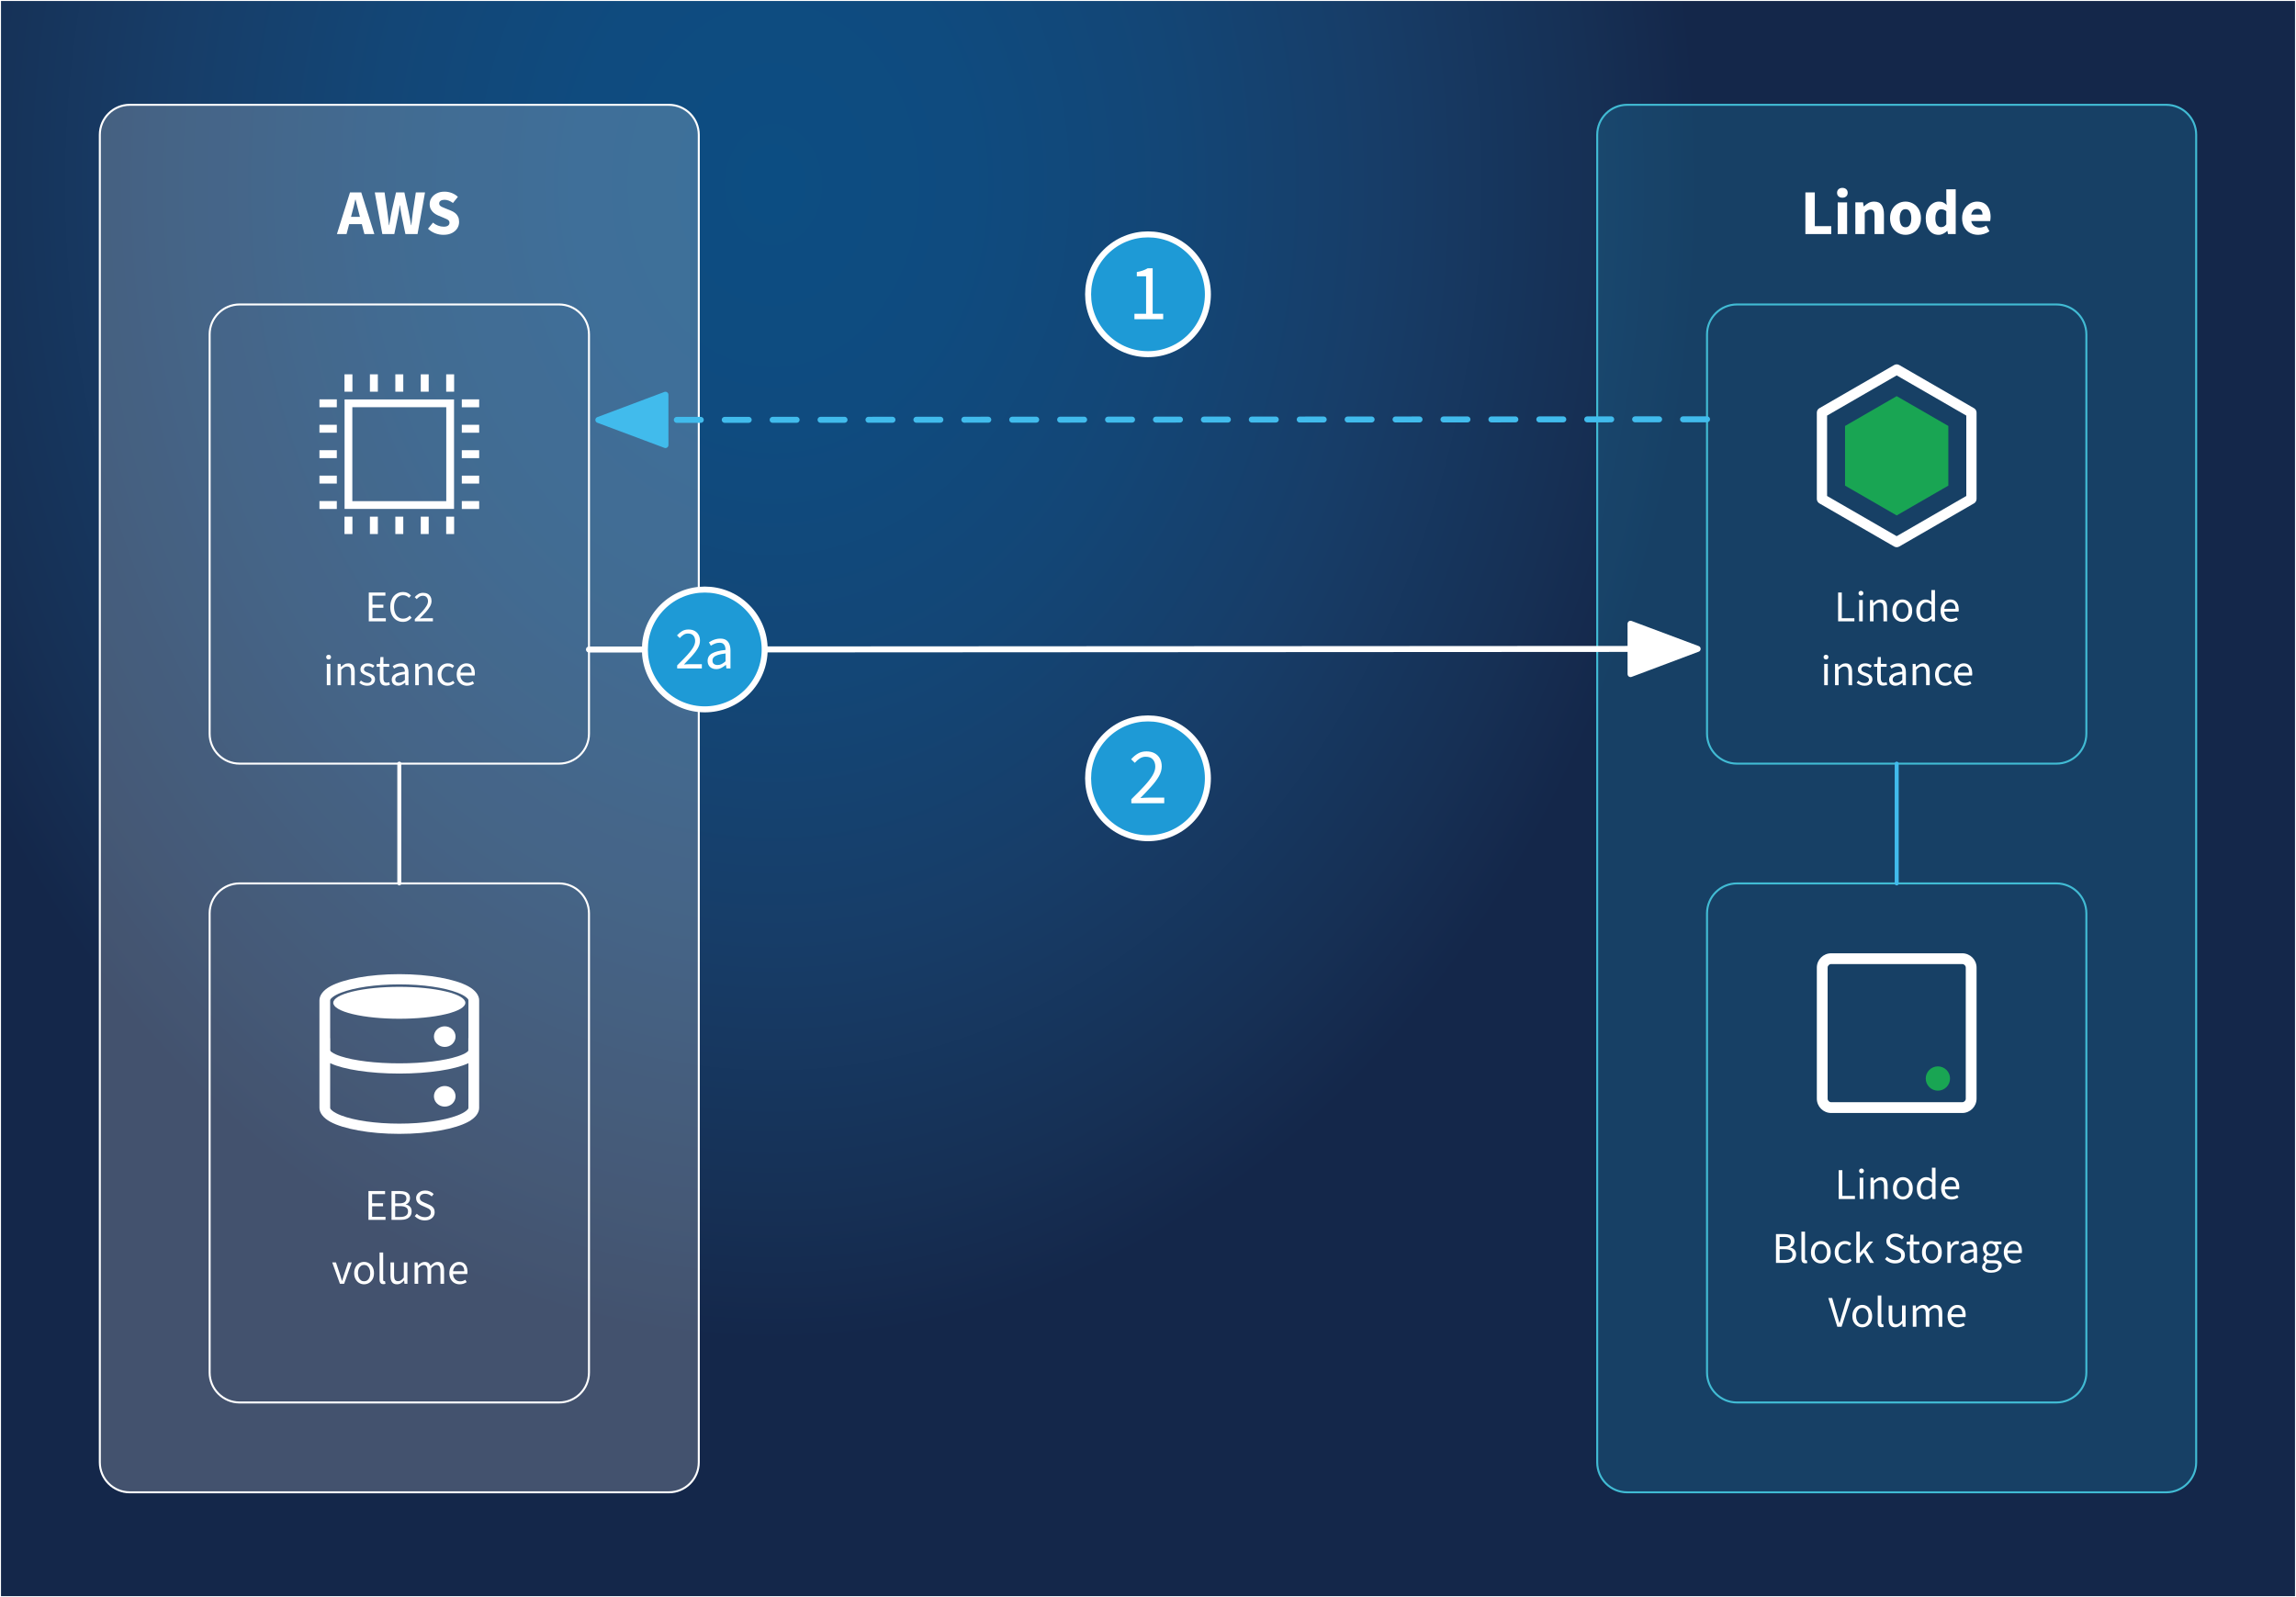 <?xml version="1.0" encoding="UTF-8" standalone="no"?><!DOCTYPE svg PUBLIC "-//W3C//DTD SVG 1.1//EN" "http://www.w3.org/Graphics/SVG/1.1/DTD/svg11.dtd">
<svg width="100%" height="100%" viewBox="0 0 1150 800" version="1.1"
    xmlns="http://www.w3.org/2000/svg"
    xmlns:xlink="http://www.w3.org/1999/xlink" xml:space="preserve"
    xmlns:serif="http://www.serif.com/" style="fill-rule:evenodd;clip-rule:evenodd;stroke-linejoin:round;stroke-miterlimit:2;">
    <rect x="0" y="0" width="1150" height="800" fill="#808080" stroke="none"/>
    <rect x="-0" y="0" width="1150" height="800" style="fill:url(#_Radial1);fill-rule:nonzero;stroke:#fff;stroke-width:1px;"/>
    <path d="M65,52.5l270,-0c8.284,-0 15,6.716 15,15l0,665c0,8.284 -6.716,15 -15,15l-270,-0c-8.284,-0 -15,-6.716 -15,-15l0,-665c0,-8.284 6.716,-15 15,-15Z" style="fill:#fff;fill-opacity:0.2;fill-rule:nonzero;"/>
    <path d="M65,52.5l270,-0c8.284,-0 15,6.716 15,15l0,665c0,8.284 -6.716,15 -15,15l-270,-0c-8.284,-0 -15,-6.716 -15,-15l0,-665c0,-8.284 6.716,-15 15,-15Zm0,-0l0,-0" style="fill:none;fill-rule:nonzero;stroke:#fff;stroke-width:1px;stroke-linecap:round;stroke-miterlimit:10;"/>
    <path d="M120,152.5l160,-0c8.284,-0 15,6.716 15,15l0,200c0,8.284 -6.716,15 -15,15l-160,-0c-8.284,-0 -15,-6.716 -15,-15l0,-200c0,-8.284 6.716,-15 15,-15Zm0,-0l0,-0" style="fill:none;fill-rule:nonzero;stroke:#fff;stroke-width:1px;stroke-linecap:round;stroke-miterlimit:10;"/>
    <rect x="172.544" y="187.5" width="3.973" height="8.699" style="fill:#fff;"/>
    <rect x="223.484" y="187.5" width="3.973" height="8.699" style="fill:#fff;"/>
    <rect x="210.749" y="187.5" width="3.973" height="8.699" style="fill:#fff;"/>
    <rect x="185.278" y="187.5" width="3.973" height="8.699" style="fill:#fff;"/>
    <rect x="198.014" y="187.5" width="3.973" height="8.699" style="fill:#fff;"/>
    <rect x="172.544" y="258.801" width="3.973" height="8.699" style="fill:#fff;"/>
    <rect x="223.484" y="258.801" width="3.973" height="8.699" style="fill:#fff;"/>
    <rect x="210.749" y="258.801" width="3.973" height="8.699" style="fill:#fff;"/>
    <rect x="185.278" y="258.801" width="3.973" height="8.699" style="fill:#fff;"/>
    <rect x="198.014" y="258.801" width="3.973" height="8.699" style="fill:#fff;"/>
    <rect x="160" y="250.981" width="8.698" height="3.973" style="fill:#fff;"/>
    <rect x="160" y="200.032" width="8.698" height="3.973" style="fill:#fff;"/>
    <rect x="160" y="212.769" width="8.698" height="3.973" style="fill:#fff;"/>
    <rect x="160" y="238.243" width="8.698" height="3.973" style="fill:#fff;"/>
    <rect x="160" y="225.506" width="8.698" height="3.973" style="fill:#fff;"/>
    <rect x="231.302" y="250.987" width="8.698" height="3.973" style="fill:#fff;"/>
    <rect x="231.302" y="200.038" width="8.698" height="3.973" style="fill:#fff;"/>
    <rect x="231.302" y="212.775" width="8.698" height="3.973" style="fill:#fff;"/>
    <rect x="231.302" y="238.25" width="8.698" height="3.973" style="fill:#fff;"/>
    <rect x="231.302" y="225.512" width="8.698" height="3.973" style="fill:#fff;"/>
    <path d="M227.414,254.919l-54.828,-0l-0,-54.838l54.828,0l-0,54.838Zm-3.888,-50.949l-47.052,-0l-0,47.06l47.052,0l-0,-47.06Z" style="fill:#fff;fill-rule:nonzero;"/>
    <path d="M120,442.5l160,0c8.284,0 15,6.716 15,15l0,230c0,8.284 -6.716,15 -15,15l-160,0c-8.284,0 -15,-6.716 -15,-15l0,-230c0,-8.284 6.716,-15 15,-15Zm0,0l0,0" style="fill:none;fill-rule:nonzero;stroke:#fff;stroke-width:1px;stroke-linecap:round;stroke-miterlimit:10;"/>
    <path d="M226.588,545.494c2.115,2.016 2.115,5.284 0,7.3c-2.114,2.015 -5.542,2.015 -7.656,-0c-2.115,-2.016 -2.115,-5.284 -0,-7.3c2.114,-2.016 5.542,-2.016 7.656,0Z" style="fill:#fff;fill-rule:nonzero;"/>
    <path d="M226.588,515.596c2.115,2.016 2.115,5.284 0,7.3c-2.114,2.016 -5.542,2.016 -7.656,-0c-2.115,-2.016 -2.115,-5.284 -0,-7.3c2.114,-2.015 5.542,-2.015 7.656,0Z" style="fill:#fff;fill-rule:nonzero;"/>
    <path d="M160,501.073c0,-2.458 1.774,-5.03 5.519,-7.073c6.466,-3.527 19.477,-6.044 34.483,-6.044c15.002,-0 28.009,2.517 34.479,6.044c3.745,2.043 5.519,4.615 5.519,7.073l0,53.837c0,2.446 -1.774,5.011 -5.526,7.044c-6.466,3.502 -19.474,6.002 -34.472,6.002c-15.002,-0 -28.01,-2.5 -34.476,-6.002c-3.752,-2.033 -5.526,-4.598 -5.526,-7.044l0,-53.837Zm74.625,53.837c0,-0.106 -0.017,-6.971 0,-6.961l0,-15.406c-0.103,0.049 -0.206,0.098 -0.312,0.146c-6.432,2.961 -19.385,5.069 -34.311,5.069c-14.93,0 -27.883,-2.108 -34.315,-5.069c-0.106,-0.048 -0.209,-0.097 -0.312,-0.146l-0,15.406c0.017,-0.009 -0,6.861 -0,6.961c-0,0.517 0.446,0.928 0.995,1.393c1.05,0.885 2.598,1.681 4.524,2.419c6.562,2.516 17.164,4.109 29.108,4.109c11.94,-0 22.542,-1.593 29.104,-4.109c1.926,-0.738 3.474,-1.534 4.524,-2.419c0.549,-0.465 0.995,-0.876 0.995,-1.393Zm0,-46.844c-0.017,0.01 0,-6.886 0,-6.993c0,-0.525 -0.446,-0.948 -1.002,-1.421c-1.05,-0.891 -2.598,-1.693 -4.52,-2.435c-6.566,-2.532 -17.164,-4.136 -29.101,-4.136c-11.941,0 -22.539,1.604 -29.105,4.136c-1.922,0.742 -3.47,1.544 -4.52,2.435c-0.556,0.473 -1.002,0.896 -1.002,1.421c-0,0.102 0.017,7.002 -0,6.993l-0,11.971c0.017,-0.007 0.031,-0.015 0.048,-0.023l-0,6.172c-0.028,0.031 0.093,0.269 0.192,0.372c0.165,0.17 0.36,0.333 0.59,0.497c1.057,0.758 2.616,1.437 4.555,2.068c6.593,2.147 17.243,3.51 29.242,3.51c11.995,0 22.645,-1.363 29.238,-3.51c1.939,-0.631 3.498,-1.31 4.555,-2.068c0.226,-0.163 0.425,-0.327 0.59,-0.497c0.1,-0.103 0.22,-0.345 0.189,-0.377l-0,-6.169c0.017,0.008 0.034,0.017 0.051,0.025l0,-11.971Z" style="fill:#fff;fill-rule:nonzero;"/>
    <path d="M223.395,496.652c12.92,3.122 12.92,8.183 -0,11.305c-12.92,3.122 -33.867,3.122 -46.787,-0c-12.92,-3.122 -12.92,-8.183 -0,-11.305c12.92,-3.122 33.867,-3.122 46.787,-0Z" style="fill:#fff;fill-rule:nonzero;"/>
    <path d="M200,382.5l0,60" style="fill:none;fill-rule:nonzero;stroke:#fff;stroke-width:2px;stroke-linecap:round;stroke-miterlimit:10;"/>
    <path d="M815,52.5l270,-0c8.284,-0 15,6.716 15,15l0,665c0,8.284 -6.716,15 -15,15l-270,-0c-8.284,-0 -15,-6.716 -15,-15l0,-665c0,-8.284 6.716,-15 15,-15Z" style="fill:#26a8d4;fill-opacity:0.2;fill-rule:nonzero;"/>
    <path d="M815,52.5l270,-0c8.284,-0 15,6.716 15,15l0,665c0,8.284 -6.716,15 -15,15l-270,-0c-8.284,-0 -15,-6.716 -15,-15l0,-665c0,-8.284 6.716,-15 15,-15Zm0,-0l0,-0" style="fill:none;fill-rule:nonzero;stroke:#41bbd4;stroke-width:1px;stroke-linecap:round;stroke-miterlimit:10;"/>
    <path d="M870,152.5l160,-0c8.284,-0 15,6.716 15,15l0,200c0,8.284 -6.716,15 -15,15l-160,-0c-8.284,-0 -15,-6.716 -15,-15l0,-200c0,-8.284 6.716,-15 15,-15Zm0,-0l0,-0" style="fill:none;fill-rule:nonzero;stroke:#41bbd4;stroke-width:1px;stroke-linecap:round;stroke-miterlimit:10;"/>
    <path d="M951.288,182.848l37.428,21.617c0.791,0.454 1.284,1.3 1.284,2.217l0,43.236c0,0.917 -0.493,1.762 -1.284,2.226l-37.428,21.608c-0.8,0.464 -1.776,0.464 -2.568,0l-37.436,-21.608c-0.792,-0.464 -1.284,-1.309 -1.284,-2.226l0,-43.236c0,-0.917 0.492,-1.763 1.284,-2.217l37.436,-21.617c0.792,-0.464 1.768,-0.464 2.568,-0Zm-1.292,5.188l-34.861,20.137l-0,40.263l34.861,20.128l34.869,-20.128l0,-40.263l-34.869,-20.137Z" style="fill:#fff;fill-rule:nonzero;"/>
    <path d="M949.996,198.433l25.871,14.933l-0,29.878l-25.871,14.939l-25.865,-14.939l-0,-29.878l25.865,-14.933Z" style="fill:#19a553;fill-rule:nonzero;"/>
    <path d="M870,442.5l160,0c8.284,0 15,6.716 15,15l0,230c0,8.284 -6.716,15 -15,15l-160,0c-8.284,0 -15,-6.716 -15,-15l0,-230c0,-8.284 6.716,-15 15,-15Zm0,0l0,0" style="fill:none;fill-rule:nonzero;stroke:#41bbd4;stroke-width:1px;stroke-linecap:round;stroke-miterlimit:10;"/>
    <path d="M974.93,535.934c-2.374,-2.374 -6.228,-2.374 -8.602,-0c-2.374,2.374 -2.374,6.228 -0,8.602c2.374,2.374 6.229,2.374 8.602,0c2.374,-2.374 2.374,-6.228 0,-8.602Z" style="fill:#19a553;"/>
    <path d="M990,484.674l0,65.652c0,3.957 -3.217,7.174 -7.179,7.174l-65.643,-0c-3.961,-0 -7.178,-3.217 -7.178,-7.174l0,-65.652c0,-3.957 3.217,-7.174 7.178,-7.174l65.643,-0c3.962,-0 7.179,3.217 7.179,7.174Zm-5.405,0c-0,-0.973 -0.795,-1.772 -1.774,-1.772l-65.643,-0c-0.978,-0 -1.773,0.799 -1.773,1.772l0,65.652c0,0.973 0.795,1.772 1.773,1.772l65.643,0c0.979,0 1.774,-0.799 1.774,-1.772l-0,-65.652Z" style="fill:#fff;fill-rule:nonzero;"/>
    <path d="M950,382.5l0,60" style="fill:none;fill-rule:nonzero;stroke:#41bbec;stroke-width:2px;stroke-linecap:round;stroke-miterlimit:10;"/>
    <path d="M855,210.026l-521.7,0.297" style="fill:none;fill-rule:nonzero;stroke:#41bbec;stroke-width:3px;stroke-linecap:round;stroke-miterlimit:10;stroke-dasharray:12,12;"/>
    <path d="M299.7,210.342l33.607,12.581l-0.014,-25.2l-33.593,12.619Z" style="fill:#41bbec;fill-rule:nonzero;stroke:#41bbec;stroke-width:3px;stroke-linejoin:miter;stroke-miterlimit:10;"/>
    <path d="M295,325.344l521.7,-0.297" style="fill:none;fill-rule:nonzero;stroke:#fff;stroke-width:3px;stroke-linecap:round;stroke-miterlimit:10;"/>
    <path d="M850.3,325.028l-33.607,-12.581l0.014,25.2l33.593,-12.619Z" style="fill:#fff;fill-rule:nonzero;stroke:#fff;stroke-width:3px;stroke-linejoin:miter;stroke-miterlimit:10;"/>
    <g class="bullet bullet-2-1">
        <path d="M374.215,304.098c11.715,11.716 11.715,30.711 -0,42.426c-11.716,11.716 -30.711,11.716 -42.427,0c-11.715,-11.715 -11.715,-30.71 0,-42.426c11.716,-11.716 30.711,-11.716 42.427,0" style="fill:#1e9ad6;fill-rule:nonzero;stroke:#fff;stroke-width:3px;stroke-linecap:round;stroke-miterlimit:10;"/>
        <g>
            <path d="M339.174,334.811l0,-1.511c1.91,-1.867 3.536,-3.529 4.879,-4.986c1.342,-1.457 2.365,-2.772 3.069,-3.947c0.704,-1.174 1.056,-2.276 1.056,-3.306c-0,-1.1 -0.297,-1.997 -0.892,-2.691c-0.594,-0.695 -1.507,-1.042 -2.738,-1.042c-0.797,-0 -1.537,0.22 -2.22,0.659c-0.683,0.44 -1.299,0.984 -1.847,1.634l-1.389,-1.351c0.796,-0.89 1.647,-1.605 2.555,-2.144c0.908,-0.539 1.976,-0.809 3.205,-0.809c1.178,0 2.198,0.233 3.057,0.699c0.86,0.466 1.523,1.12 1.988,1.961c0.466,0.842 0.698,1.826 0.698,2.952c0,1.234 -0.345,2.462 -1.037,3.685c-0.691,1.224 -1.64,2.506 -2.847,3.846c-1.207,1.34 -2.588,2.805 -4.142,4.395c0.518,-0.047 1.06,-0.086 1.626,-0.118c0.566,-0.031 1.096,-0.046 1.592,-0.046l5.746,-0l0,2.12l-12.359,0Z" style="fill:#fff;fill-rule:nonzero;"/>
            <path d="M358.72,335.171c-0.814,0 -1.545,-0.162 -2.193,-0.487c-0.649,-0.325 -1.16,-0.798 -1.534,-1.417c-0.374,-0.619 -0.561,-1.366 -0.561,-2.242c0,-1.637 0.721,-2.876 2.161,-3.718c1.44,-0.842 3.713,-1.431 6.818,-1.767c-0.005,-0.608 -0.092,-1.188 -0.262,-1.739c-0.17,-0.552 -0.475,-0.999 -0.915,-1.342c-0.441,-0.342 -1.056,-0.514 -1.848,-0.514c-0.836,0 -1.624,0.155 -2.364,0.465c-0.74,0.311 -1.402,0.654 -1.985,1.031l-0.958,-1.69c0.447,-0.302 0.967,-0.597 1.561,-0.887c0.594,-0.29 1.243,-0.528 1.948,-0.713c0.704,-0.186 1.446,-0.279 2.226,-0.279c1.182,0 2.144,0.247 2.889,0.741c0.744,0.494 1.292,1.191 1.644,2.09c0.352,0.9 0.528,1.959 0.528,3.176l0,8.932l-2.05,0l-0.193,-1.735l-0.097,-0c-0.703,0.575 -1.454,1.068 -2.252,1.479c-0.798,0.411 -1.652,0.616 -2.563,0.616Zm0.685,-2.054c0.709,-0 1.378,-0.158 2.008,-0.474c0.63,-0.315 1.296,-0.781 1.998,-1.397l-0,-3.932c-1.634,0.191 -2.928,0.445 -3.882,0.763c-0.954,0.318 -1.637,0.707 -2.048,1.165c-0.411,0.459 -0.616,1.001 -0.616,1.624c-0,0.806 0.248,1.383 0.745,1.73c0.496,0.347 1.095,0.521 1.795,0.521Z" style="fill:#fff;fill-rule:nonzero;"/>
        </g>
    </g>
    <g class="bullet bullet-2">
        <path d="M596.213,368.647c11.716,11.716 11.716,30.711 0,42.427c-11.716,11.715 -30.711,11.715 -42.426,-0c-11.716,-11.716 -11.716,-30.711 -0,-42.427c11.716,-11.716 30.711,-11.716 42.426,0" style="fill:#1e9ad6;fill-rule:nonzero;stroke:#fff;stroke-width:3px;stroke-linecap:round;stroke-miterlimit:10;"/>
        <path d="M566.651,402.36l0,-2.015c2.547,-2.489 4.715,-4.705 6.505,-6.647c1.79,-1.943 3.155,-3.697 4.093,-5.263c0.938,-1.566 1.407,-3.035 1.407,-4.408c0,-1.467 -0.396,-2.663 -1.188,-3.589c-0.793,-0.926 -2.01,-1.389 -3.651,-1.389c-1.063,0 -2.049,0.293 -2.96,0.879c-0.911,0.586 -1.733,1.312 -2.464,2.178l-1.851,-1.801c1.061,-1.187 2.196,-2.14 3.407,-2.858c1.21,-0.719 2.634,-1.078 4.272,-1.078c1.572,-0 2.931,0.31 4.078,0.931c1.146,0.621 2.029,1.493 2.65,2.615c0.62,1.122 0.93,2.434 0.93,3.935c0,1.645 -0.46,3.284 -1.382,4.915c-0.922,1.631 -2.187,3.34 -3.797,5.127c-1.609,1.787 -3.45,3.74 -5.522,5.86c0.691,-0.063 1.414,-0.115 2.168,-0.157c0.754,-0.041 1.462,-0.062 2.123,-0.062l7.661,-0l0,2.827l-16.479,0Z" style="fill:#fff;fill-rule:nonzero;"/>
    </g>
    <g class="bullet bullet-1">
        <path d="M596.213,126.192c11.716,11.716 11.716,30.711 0,42.426c-11.716,11.716 -30.711,11.716 -42.426,0c-11.716,-11.715 -11.716,-30.71 -0,-42.426c11.715,-11.716 30.711,-11.716 42.426,0" style="fill:#1e9ad6;fill-rule:nonzero;stroke:#fff;stroke-width:3px;stroke-linecap:round;stroke-miterlimit:10;"/>
        <path d="M568.205,159.905l0,-2.739l5.844,-0l0,-18.783l-4.648,0l0,-2.116c1.171,-0.209 2.191,-0.469 3.061,-0.78c0.87,-0.311 1.659,-0.675 2.366,-1.094l2.511,0l0,22.773l5.269,-0l-0,2.739l-14.403,0Z" style="fill:#fff;fill-rule:nonzero;"/>
    </g>
    <g>
        <path d="M184.714,311.231l-0,-14.439l8.322,0l-0,1.555l-6.485,-0l-0,4.524l5.47,0l0,1.555l-5.47,0l-0,5.25l6.705,-0l-0,1.555l-8.542,-0Z" style="fill:#fff;fill-rule:nonzero;"/>
        <path d="M201.795,311.495c-1.206,-0 -2.287,-0.296 -3.243,-0.888c-0.956,-0.592 -1.708,-1.447 -2.257,-2.565c-0.548,-1.119 -0.822,-2.459 -0.822,-4.02c0,-1.163 0.159,-2.206 0.476,-3.132c0.318,-0.926 0.768,-1.714 1.351,-2.365c0.583,-0.651 1.263,-1.147 2.038,-1.487c0.775,-0.34 1.62,-0.51 2.535,-0.51c0.875,0 1.652,0.175 2.33,0.526c0.679,0.351 1.228,0.77 1.649,1.257l-1.007,1.129c-0.378,-0.416 -0.812,-0.735 -1.301,-0.959c-0.49,-0.223 -1.034,-0.335 -1.631,-0.335c-0.899,-0 -1.689,0.238 -2.372,0.714c-0.682,0.477 -1.215,1.151 -1.598,2.022c-0.383,0.87 -0.575,1.904 -0.575,3.099c0,1.213 0.186,2.261 0.557,3.142c0.372,0.881 0.899,1.56 1.583,2.038c0.684,0.477 1.488,0.716 2.411,0.716c0.679,-0 1.284,-0.132 1.816,-0.395c0.533,-0.264 1.025,-0.641 1.478,-1.131l0.958,1.076c-0.57,0.658 -1.209,1.167 -1.917,1.527c-0.707,0.361 -1.527,0.541 -2.459,0.541Z" style="fill:#fff;fill-rule:nonzero;"/>
        <path d="M207.767,311.231l0,-1.108c1.401,-1.369 2.593,-2.588 3.578,-3.657c0.984,-1.068 1.735,-2.033 2.251,-2.894c0.516,-0.861 0.774,-1.669 0.774,-2.425c-0,-0.806 -0.218,-1.464 -0.654,-1.973c-0.436,-0.51 -1.105,-0.764 -2.008,-0.764c-0.584,-0 -1.127,0.161 -1.628,0.483c-0.501,0.323 -0.953,0.722 -1.355,1.198l-1.018,-0.99c0.584,-0.653 1.208,-1.177 1.874,-1.573c0.666,-0.395 1.449,-0.593 2.35,-0.593c0.864,0 1.612,0.171 2.242,0.513c0.631,0.341 1.117,0.821 1.458,1.438c0.341,0.617 0.512,1.339 0.512,2.164c-0,0.905 -0.254,1.806 -0.761,2.703c-0.507,0.897 -1.203,1.837 -2.088,2.82c-0.885,0.983 -1.897,2.057 -3.037,3.223c0.38,-0.034 0.777,-0.063 1.192,-0.086c0.415,-0.023 0.804,-0.034 1.168,-0.034l4.214,-0l-0,1.555l-9.064,-0Z" style="fill:#fff;fill-rule:nonzero;"/>
    </g>
    <g>
        <path d="M163.69,343.231l-0,-10.692l1.803,-0l0,10.692l-1.803,-0Zm0.901,-12.892c-0.352,-0 -0.641,-0.11 -0.869,-0.33c-0.227,-0.22 -0.341,-0.506 -0.341,-0.858c0,-0.352 0.114,-0.638 0.341,-0.858c0.228,-0.22 0.517,-0.33 0.869,-0.33c0.352,-0 0.642,0.11 0.869,0.33c0.228,0.22 0.341,0.506 0.341,0.858c0,0.352 -0.113,0.638 -0.341,0.858c-0.227,0.22 -0.517,0.33 -0.869,0.33Z" style="fill:#fff;fill-rule:nonzero;"/>
        <path d="M169.11,343.231l0,-10.694l1.495,-0l0.153,1.542l0.06,0c0.514,-0.508 1.058,-0.937 1.632,-1.284c0.574,-0.348 1.226,-0.522 1.955,-0.522c1.134,-0 1.962,0.356 2.483,1.068c0.522,0.712 0.783,1.75 0.783,3.114l-0,6.776l-1.81,-0l-0,-6.542c-0,-1.001 -0.158,-1.725 -0.473,-2.173c-0.315,-0.448 -0.83,-0.672 -1.545,-0.672c-0.546,0 -1.034,0.138 -1.464,0.415c-0.429,0.276 -0.916,0.685 -1.459,1.228l-0,7.744l-1.81,-0Z" style="fill:#fff;fill-rule:nonzero;"/>
        <path d="M183.942,343.495c-0.788,-0 -1.527,-0.136 -2.219,-0.408c-0.692,-0.272 -1.283,-0.647 -1.771,-1.125l0.833,-1.055c0.467,0.377 0.954,0.668 1.461,0.872c0.507,0.205 1.093,0.307 1.756,0.307c0.702,-0 1.228,-0.164 1.577,-0.492c0.349,-0.328 0.524,-0.718 0.524,-1.169c0,-0.367 -0.118,-0.672 -0.354,-0.916c-0.236,-0.243 -0.537,-0.45 -0.903,-0.62c-0.365,-0.17 -0.751,-0.328 -1.156,-0.475c-0.532,-0.191 -1.039,-0.415 -1.519,-0.674c-0.481,-0.259 -0.873,-0.583 -1.176,-0.971c-0.303,-0.389 -0.455,-0.875 -0.455,-1.46c-0,-0.863 0.327,-1.585 0.981,-2.165c0.653,-0.581 1.556,-0.871 2.708,-0.871c0.669,-0 1.288,0.112 1.857,0.337c0.568,0.225 1.058,0.513 1.467,0.865l-0.832,1.055c-0.374,-0.266 -0.759,-0.473 -1.155,-0.623c-0.396,-0.15 -0.835,-0.225 -1.317,-0.225c-0.675,0 -1.171,0.156 -1.49,0.467c-0.319,0.311 -0.479,0.667 -0.479,1.067c0,0.328 0.097,0.6 0.292,0.814c0.194,0.215 0.462,0.4 0.803,0.557c0.342,0.156 0.734,0.312 1.175,0.468c0.557,0.204 1.089,0.433 1.593,0.687c0.505,0.255 0.915,0.584 1.229,0.989c0.314,0.405 0.471,0.933 0.471,1.585c0,0.578 -0.149,1.107 -0.448,1.588c-0.299,0.48 -0.739,0.865 -1.32,1.156c-0.581,0.29 -1.292,0.435 -2.133,0.435Z" style="fill:#fff;fill-rule:nonzero;"/>
        <path d="M193.29,343.434c-1.139,0 -1.933,-0.332 -2.383,-0.995c-0.45,-0.664 -0.674,-1.524 -0.674,-2.581l-0,-5.852l-1.592,-0l0,-1.365l1.672,-0.101l0.223,-3.44l1.517,0l0,3.44l2.894,-0l0,1.466l-2.894,-0l0,5.886c0,0.648 0.122,1.154 0.366,1.517c0.243,0.364 0.67,0.545 1.28,0.545c0.196,0 0.395,-0.019 0.597,-0.056c0.202,-0.038 0.408,-0.11 0.618,-0.215l0.385,1.281c-0.278,0.137 -0.591,0.25 -0.938,0.338c-0.348,0.088 -0.705,0.132 -1.071,0.132Z" style="fill:#fff;fill-rule:nonzero;"/>
        <path d="M199.35,343.495c-0.597,-0 -1.133,-0.119 -1.608,-0.358c-0.476,-0.238 -0.851,-0.584 -1.125,-1.038c-0.274,-0.454 -0.411,-1.002 -0.411,-1.644c-0,-1.201 0.528,-2.11 1.584,-2.727c1.056,-0.618 2.723,-1.05 5,-1.296c-0.003,-0.446 -0.067,-0.871 -0.192,-1.276c-0.125,-0.404 -0.348,-0.732 -0.671,-0.983c-0.323,-0.252 -0.775,-0.377 -1.355,-0.377c-0.613,-0 -1.191,0.113 -1.734,0.341c-0.543,0.227 -1.028,0.479 -1.455,0.756l-0.703,-1.24c0.328,-0.221 0.709,-0.438 1.145,-0.65c0.435,-0.213 0.911,-0.387 1.428,-0.523c0.516,-0.136 1.061,-0.204 1.633,-0.204c0.866,-0 1.572,0.181 2.118,0.543c0.546,0.362 0.948,0.873 1.206,1.533c0.258,0.66 0.387,1.436 0.387,2.329l-0,6.55l-1.503,-0l-0.142,-1.273l-0.071,0c-0.516,0.422 -1.066,0.784 -1.651,1.085c-0.586,0.301 -1.212,0.452 -1.88,0.452Zm0.502,-1.507c0.52,0 1.011,-0.115 1.473,-0.347c0.461,-0.231 0.95,-0.573 1.465,-1.025l-0,-2.883c-1.198,0.14 -2.147,0.326 -2.847,0.56c-0.699,0.233 -1.2,0.518 -1.501,0.854c-0.302,0.337 -0.453,0.734 -0.453,1.191c0,0.591 0.182,1.014 0.547,1.268c0.364,0.255 0.803,0.382 1.316,0.382Z" style="fill:#fff;fill-rule:nonzero;"/>
        <path d="M207.978,343.231l-0,-10.694l1.495,-0l0.153,1.542l0.06,0c0.514,-0.508 1.058,-0.937 1.632,-1.284c0.574,-0.348 1.226,-0.522 1.955,-0.522c1.134,-0 1.962,0.356 2.483,1.068c0.522,0.712 0.782,1.75 0.782,3.114l0,6.776l-1.809,-0l-0,-6.542c-0,-1.001 -0.158,-1.725 -0.473,-2.173c-0.315,-0.448 -0.83,-0.672 -1.545,-0.672c-0.547,0 -1.035,0.138 -1.464,0.415c-0.429,0.276 -0.916,0.685 -1.46,1.228l0,7.744l-1.809,-0Z" style="fill:#fff;fill-rule:nonzero;"/>
        <path d="M224.259,343.495c-0.958,-0 -1.817,-0.221 -2.578,-0.663c-0.761,-0.441 -1.362,-1.08 -1.804,-1.914c-0.442,-0.835 -0.663,-1.841 -0.663,-3.018c-0,-1.191 0.238,-2.205 0.714,-3.043c0.476,-0.838 1.105,-1.477 1.889,-1.919c0.783,-0.442 1.629,-0.662 2.537,-0.662c0.706,-0 1.312,0.118 1.819,0.353c0.506,0.236 0.944,0.536 1.315,0.899l-0.896,1.125c-0.269,-0.266 -0.582,-0.477 -0.939,-0.635c-0.357,-0.157 -0.764,-0.236 -1.219,-0.236c-0.64,-0 -1.211,0.173 -1.713,0.519c-0.503,0.346 -0.902,0.826 -1.198,1.441c-0.297,0.615 -0.445,1.334 -0.445,2.158c-0,0.816 0.14,1.529 0.421,2.141c0.28,0.612 0.67,1.089 1.168,1.433c0.497,0.343 1.078,0.514 1.741,0.514c0.493,0 0.952,-0.093 1.377,-0.28c0.425,-0.187 0.796,-0.427 1.112,-0.722l0.787,1.111c-0.449,0.422 -0.962,0.761 -1.539,1.016c-0.577,0.255 -1.206,0.382 -1.886,0.382Z" style="fill:#fff;fill-rule:nonzero;"/>
        <path d="M233.902,343.495c-0.961,-0 -1.832,-0.222 -2.612,-0.667c-0.78,-0.444 -1.397,-1.084 -1.853,-1.919c-0.455,-0.835 -0.682,-1.842 -0.682,-3.022c-0,-1.162 0.232,-2.162 0.696,-3c0.464,-0.837 1.063,-1.482 1.798,-1.934c0.734,-0.451 1.512,-0.677 2.335,-0.677c0.914,-0 1.689,0.207 2.323,0.621c0.635,0.415 1.116,0.997 1.443,1.747c0.327,0.75 0.491,1.633 0.491,2.647c-0,0.184 -0.007,0.366 -0.021,0.546c-0.013,0.18 -0.039,0.359 -0.077,0.536l-7.692,-0l0,-1.426l6.158,0c-0,-1.038 -0.224,-1.832 -0.673,-2.381c-0.448,-0.55 -1.09,-0.824 -1.925,-0.824c-0.49,-0 -0.968,0.137 -1.433,0.411c-0.466,0.273 -0.851,0.713 -1.155,1.317c-0.305,0.605 -0.458,1.405 -0.458,2.4c0,0.907 0.16,1.668 0.478,2.283c0.319,0.615 0.749,1.079 1.29,1.392c0.541,0.314 1.132,0.47 1.775,0.47c0.52,0 1.002,-0.071 1.445,-0.215c0.444,-0.143 0.849,-0.338 1.216,-0.584l0.658,1.186c-0.459,0.318 -0.979,0.58 -1.56,0.785c-0.581,0.205 -1.236,0.308 -1.965,0.308Z" style="fill:#fff;fill-rule:nonzero;"/>
    </g>
    <g>
        <path d="M184.55,611.044l-0,-14.439l8.322,0l-0,1.555l-6.485,-0l0,4.524l5.47,0l0,1.555l-5.47,0l0,5.25l6.705,-0l-0,1.555l-8.542,0Z" style="fill:#fff;fill-rule:nonzero;"/>
        <path d="M196.097,611.044l-0,-14.439l4.286,0c0.978,0 1.841,0.119 2.589,0.357c0.747,0.238 1.33,0.615 1.749,1.133c0.419,0.518 0.629,1.2 0.629,2.046c-0,0.741 -0.181,1.394 -0.543,1.959c-0.361,0.564 -0.884,0.957 -1.567,1.177l-0,0.088c0.898,0.163 1.611,0.525 2.142,1.086c0.53,0.562 0.795,1.33 0.795,2.304c-0,0.962 -0.232,1.761 -0.694,2.397c-0.462,0.636 -1.105,1.111 -1.928,1.423c-0.823,0.313 -1.771,0.469 -2.844,0.469l-4.614,-0Zm1.837,-8.295l2.138,-0c1.228,-0 2.114,-0.213 2.657,-0.639c0.544,-0.426 0.816,-1.003 0.816,-1.731c-0,-0.847 -0.286,-1.445 -0.858,-1.794c-0.571,-0.348 -1.415,-0.522 -2.531,-0.522l-2.222,-0l0,4.686Zm0,6.837l2.513,0c1.24,0 2.204,-0.229 2.892,-0.688c0.688,-0.459 1.033,-1.174 1.033,-2.147c-0,-0.89 -0.338,-1.544 -1.012,-1.964c-0.675,-0.419 -1.646,-0.629 -2.913,-0.629l-2.513,0l0,5.428Z" style="fill:#fff;fill-rule:nonzero;"/>
        <path d="M212.771,611.308c-1.022,-0 -1.96,-0.193 -2.813,-0.578c-0.854,-0.386 -1.6,-0.91 -2.238,-1.574l1.035,-1.184c0.513,0.531 1.125,0.95 1.834,1.259c0.709,0.308 1.447,0.462 2.214,0.462c0.952,-0 1.693,-0.216 2.223,-0.647c0.531,-0.431 0.796,-0.997 0.796,-1.7c-0,-0.494 -0.107,-0.89 -0.322,-1.187c-0.214,-0.297 -0.501,-0.547 -0.861,-0.75c-0.36,-0.204 -0.769,-0.405 -1.226,-0.603l-2.074,-0.907c-0.458,-0.201 -0.911,-0.459 -1.361,-0.772c-0.449,-0.313 -0.822,-0.709 -1.118,-1.188c-0.297,-0.479 -0.445,-1.067 -0.445,-1.766c0,-0.738 0.195,-1.394 0.585,-1.969c0.39,-0.574 0.926,-1.028 1.61,-1.362c0.683,-0.334 1.467,-0.501 2.35,-0.501c0.875,0 1.678,0.164 2.409,0.493c0.732,0.328 1.346,0.747 1.843,1.255l-0.979,1.185c-0.456,-0.402 -0.956,-0.722 -1.499,-0.961c-0.544,-0.238 -1.135,-0.357 -1.774,-0.357c-0.807,0 -1.457,0.19 -1.951,0.569c-0.493,0.379 -0.74,0.892 -0.74,1.539c-0,0.461 0.119,0.838 0.357,1.131c0.238,0.293 0.544,0.535 0.918,0.724c0.373,0.19 0.745,0.368 1.115,0.535l2.058,0.89c0.573,0.244 1.084,0.53 1.531,0.857c0.448,0.326 0.801,0.73 1.058,1.21c0.257,0.48 0.385,1.078 0.385,1.794c0,0.76 -0.195,1.451 -0.586,2.074c-0.391,0.623 -0.956,1.116 -1.695,1.481c-0.738,0.365 -1.618,0.548 -2.639,0.548Z" style="fill:#fff;fill-rule:nonzero;"/>
    </g>
    <g>
        <path d="M170.264,643.044l-3.858,-10.694l1.865,-0l2.023,6.075c0.159,0.515 0.324,1.04 0.493,1.575c0.169,0.535 0.334,1.061 0.493,1.579l0.088,-0c0.16,-0.518 0.325,-1.044 0.494,-1.579c0.169,-0.535 0.333,-1.06 0.493,-1.575l2.022,-6.075l1.773,-0l-3.782,10.694l-2.104,-0Z" style="fill:#fff;fill-rule:nonzero;"/>
        <path d="M182.363,643.308c-0.874,-0 -1.688,-0.22 -2.443,-0.661c-0.754,-0.441 -1.362,-1.079 -1.822,-1.914c-0.461,-0.834 -0.691,-1.842 -0.691,-3.022c0,-1.19 0.23,-2.204 0.691,-3.044c0.46,-0.839 1.068,-1.479 1.822,-1.92c0.755,-0.441 1.569,-0.661 2.443,-0.661c0.873,-0 1.685,0.22 2.435,0.661c0.75,0.441 1.357,1.081 1.823,1.92c0.465,0.84 0.697,1.854 0.697,3.044c0,1.18 -0.232,2.188 -0.697,3.022c-0.466,0.835 -1.073,1.473 -1.823,1.914c-0.75,0.441 -1.562,0.661 -2.435,0.661Zm-0,-1.507c0.613,0 1.152,-0.17 1.619,-0.51c0.466,-0.341 0.827,-0.818 1.083,-1.433c0.255,-0.615 0.383,-1.33 0.383,-2.147c0,-0.817 -0.128,-1.535 -0.383,-2.154c-0.256,-0.619 -0.617,-1.102 -1.083,-1.447c-0.467,-0.345 -1.006,-0.518 -1.619,-0.518c-0.614,0 -1.151,0.173 -1.613,0.518c-0.462,0.345 -0.823,0.828 -1.083,1.447c-0.26,0.619 -0.39,1.337 -0.39,2.154c-0,0.817 0.13,1.532 0.39,2.147c0.26,0.615 0.621,1.092 1.083,1.433c0.462,0.34 0.999,0.51 1.613,0.51Z" style="fill:#fff;fill-rule:nonzero;"/>
        <path d="M192.032,643.247c-0.453,0 -0.822,-0.093 -1.104,-0.278c-0.283,-0.185 -0.49,-0.457 -0.62,-0.815c-0.13,-0.359 -0.195,-0.796 -0.195,-1.313l-0,-13.465l1.807,-0l-0,13.597c-0,0.288 0.053,0.488 0.159,0.6c0.106,0.112 0.232,0.168 0.379,0.168c0.053,-0 0.105,-0.004 0.156,-0.011c0.052,-0.008 0.121,-0.019 0.209,-0.034l0.254,1.365c-0.124,0.053 -0.273,0.097 -0.447,0.133c-0.173,0.035 -0.372,0.053 -0.598,0.053Z" style="fill:#fff;fill-rule:nonzero;"/>
        <path d="M198.836,643.308c-1.124,-0 -1.949,-0.356 -2.474,-1.067c-0.525,-0.711 -0.788,-1.748 -0.788,-3.112l-0,-6.776l1.807,-0l-0,6.539c-0,0.997 0.159,1.72 0.477,2.169c0.318,0.448 0.829,0.673 1.535,0.673c0.543,-0 1.03,-0.143 1.46,-0.429c0.43,-0.285 0.899,-0.743 1.406,-1.373l-0,-7.579l1.807,-0l-0,10.691l-1.49,-0l-0.155,-1.669l-0.058,0c-0.492,0.58 -1.019,1.047 -1.582,1.402c-0.563,0.354 -1.211,0.531 -1.945,0.531Z" style="fill:#fff;fill-rule:nonzero;"/>
        <path d="M207.655,643.044l0,-10.694l1.495,-0l0.153,1.551l0.06,-0c0.468,-0.509 0.98,-0.939 1.537,-1.289c0.557,-0.351 1.154,-0.526 1.791,-0.526c0.822,-0 1.465,0.183 1.928,0.548c0.464,0.366 0.805,0.862 1.025,1.49c0.556,-0.608 1.122,-1.1 1.696,-1.475c0.574,-0.375 1.185,-0.563 1.831,-0.563c1.106,-0 1.925,0.356 2.456,1.068c0.531,0.712 0.797,1.75 0.797,3.114l0,6.776l-1.809,-0l-0,-6.542c-0,-1.001 -0.16,-1.725 -0.48,-2.173c-0.32,-0.448 -0.823,-0.672 -1.51,-0.672c-0.415,0 -0.841,0.136 -1.279,0.407c-0.437,0.271 -0.904,0.683 -1.402,1.236l0,7.744l-1.809,-0l-0,-6.542c-0,-1.001 -0.16,-1.725 -0.48,-2.173c-0.319,-0.448 -0.823,-0.672 -1.51,-0.672c-0.803,0 -1.696,0.548 -2.68,1.643l-0,7.744l-1.81,-0Z" style="fill:#fff;fill-rule:nonzero;"/>
        <path d="M230.214,643.308c-0.961,-0 -1.831,-0.222 -2.611,-0.667c-0.78,-0.444 -1.398,-1.084 -1.853,-1.919c-0.455,-0.835 -0.683,-1.842 -0.683,-3.022c0,-1.162 0.232,-2.162 0.696,-3c0.465,-0.837 1.064,-1.482 1.798,-1.934c0.735,-0.451 1.513,-0.677 2.335,-0.677c0.915,-0 1.689,0.207 2.324,0.621c0.634,0.415 1.115,0.997 1.442,1.747c0.328,0.75 0.491,1.633 0.491,2.647c0,0.184 -0.007,0.366 -0.02,0.546c-0.014,0.18 -0.04,0.359 -0.078,0.536l-7.691,-0l-0,-1.426l6.157,0c0,-1.038 -0.224,-1.832 -0.672,-2.381c-0.449,-0.55 -1.09,-0.824 -1.926,-0.824c-0.49,-0 -0.968,0.137 -1.433,0.411c-0.465,0.273 -0.85,0.713 -1.155,1.317c-0.305,0.605 -0.457,1.405 -0.457,2.4c-0,0.907 0.159,1.668 0.478,2.283c0.319,0.615 0.749,1.079 1.289,1.392c0.541,0.314 1.133,0.47 1.775,0.47c0.52,0 1.002,-0.071 1.446,-0.215c0.444,-0.143 0.849,-0.338 1.215,-0.584l0.659,1.186c-0.459,0.318 -0.979,0.58 -1.561,0.785c-0.581,0.205 -1.236,0.308 -1.965,0.308Z" style="fill:#fff;fill-rule:nonzero;"/>
    </g>
    <g>
        <path d="M168.756,117.24l6.547,-20.856l5.642,-0l6.547,20.856l-4.979,0l-2.734,-10.562c-0.293,-1.05 -0.58,-2.162 -0.859,-3.335c-0.279,-1.173 -0.557,-2.306 -0.832,-3.398l-0.128,-0c-0.241,1.101 -0.501,2.236 -0.781,3.405c-0.279,1.169 -0.566,2.278 -0.86,3.328l-2.748,10.562l-4.815,0Zm4.319,-4.965l-0,-3.665l10.035,0l-0,3.665l-10.035,0Z" style="fill:#fff;fill-rule:nonzero;"/>
        <path d="M191.501,117.24l-3.782,-20.856l4.9,-0l1.398,9.736c0.135,1.097 0.271,2.197 0.408,3.299c0.137,1.102 0.264,2.225 0.38,3.369l0.128,0c0.192,-1.144 0.389,-2.27 0.59,-3.378c0.202,-1.108 0.408,-2.205 0.619,-3.29l2.217,-9.736l4.185,-0l2.117,9.736c0.211,1.064 0.422,2.152 0.633,3.265c0.21,1.113 0.412,2.247 0.604,3.403l0.128,0c0.116,-1.156 0.245,-2.288 0.387,-3.396c0.142,-1.108 0.276,-2.199 0.401,-3.272l1.47,-9.736l4.6,-0l-3.745,20.856l-6.075,0l-1.938,-9.467c-0.149,-0.792 -0.29,-1.602 -0.423,-2.429c-0.133,-0.827 -0.257,-1.667 -0.373,-2.519l-0.128,-0c-0.097,0.852 -0.207,1.692 -0.329,2.519c-0.122,0.827 -0.269,1.637 -0.439,2.429l-1.93,9.467l-6.003,0Z" style="fill:#fff;fill-rule:nonzero;"/>
        <path d="M222.097,117.624c-1.399,0 -2.767,-0.251 -4.106,-0.754c-1.338,-0.502 -2.545,-1.265 -3.619,-2.288l2.497,-3.065c0.746,0.646 1.594,1.146 2.544,1.502c0.949,0.356 1.879,0.534 2.79,0.534c0.986,-0 1.721,-0.18 2.205,-0.539c0.484,-0.359 0.726,-0.851 0.726,-1.474c0,-0.447 -0.124,-0.803 -0.372,-1.07c-0.249,-0.266 -0.596,-0.506 -1.042,-0.719c-0.446,-0.213 -0.977,-0.445 -1.593,-0.694l-2.711,-1.13c-0.724,-0.312 -1.408,-0.72 -2.051,-1.224c-0.644,-0.504 -1.165,-1.126 -1.562,-1.867c-0.397,-0.74 -0.596,-1.614 -0.596,-2.62c0,-1.161 0.318,-2.208 0.953,-3.141c0.635,-0.933 1.511,-1.679 2.626,-2.238c1.116,-0.558 2.399,-0.837 3.85,-0.837c1.263,-0 2.477,0.224 3.643,0.673c1.165,0.448 2.188,1.091 3.066,1.928l-2.474,3.066c-0.693,-0.517 -1.396,-0.912 -2.108,-1.186c-0.713,-0.273 -1.422,-0.41 -2.127,-0.41c-0.804,0 -1.449,0.161 -1.933,0.484c-0.485,0.323 -0.727,0.785 -0.727,1.386c-0,0.418 0.137,0.767 0.41,1.047c0.274,0.28 0.655,0.524 1.145,0.732c0.49,0.207 1.033,0.437 1.629,0.69l2.658,1.076c0.863,0.345 1.601,0.772 2.213,1.282c0.613,0.509 1.086,1.123 1.422,1.841c0.335,0.718 0.502,1.568 0.502,2.551c0,1.154 -0.306,2.223 -0.918,3.206c-0.613,0.983 -1.507,1.772 -2.684,2.367c-1.176,0.594 -2.595,0.891 -4.256,0.891Z" style="fill:#fff;fill-rule:nonzero;"/>
    </g>
    <g>
        <path d="M920.665,311.231l-0,-14.439l1.837,0l-0,12.878l6.307,0l0,1.561l-8.144,-0Z" style="fill:#fff;fill-rule:nonzero;"/>
        <path d="M931.19,311.231l0,-10.692l1.804,-0l0,10.692l-1.804,-0Zm0.902,-12.892c-0.352,-0 -0.641,-0.11 -0.869,-0.33c-0.227,-0.22 -0.341,-0.506 -0.341,-0.858c0,-0.352 0.114,-0.638 0.341,-0.858c0.228,-0.22 0.517,-0.33 0.869,-0.33c0.352,-0 0.642,0.11 0.869,0.33c0.228,0.22 0.341,0.506 0.341,0.858c0,0.352 -0.113,0.638 -0.341,0.858c-0.227,0.22 -0.517,0.33 -0.869,0.33Z" style="fill:#fff;fill-rule:nonzero;"/>
        <path d="M936.615,311.231l-0,-10.694l1.495,-0l0.153,1.542l0.06,0c0.514,-0.508 1.058,-0.937 1.632,-1.284c0.574,-0.348 1.226,-0.522 1.955,-0.522c1.134,-0 1.962,0.356 2.483,1.068c0.522,0.712 0.782,1.75 0.782,3.114l0,6.776l-1.81,-0l0,-6.542c0,-1.001 -0.157,-1.725 -0.472,-2.173c-0.315,-0.448 -0.83,-0.672 -1.545,-0.672c-0.547,0 -1.035,0.138 -1.464,0.415c-0.43,0.276 -0.916,0.685 -1.46,1.228l0,7.744l-1.809,-0Z" style="fill:#fff;fill-rule:nonzero;"/>
        <path d="M952.807,311.495c-0.874,-0 -1.688,-0.22 -2.442,-0.661c-0.755,-0.441 -1.362,-1.079 -1.823,-1.914c-0.46,-0.834 -0.69,-1.842 -0.69,-3.022c-0,-1.19 0.23,-2.204 0.69,-3.044c0.461,-0.839 1.068,-1.479 1.823,-1.92c0.754,-0.441 1.568,-0.661 2.442,-0.661c0.874,-0 1.686,0.22 2.436,0.661c0.749,0.441 1.357,1.081 1.822,1.92c0.465,0.84 0.698,1.854 0.698,3.044c-0,1.18 -0.233,2.188 -0.698,3.022c-0.465,0.835 -1.073,1.473 -1.822,1.914c-0.75,0.441 -1.562,0.661 -2.436,0.661Zm0,-1.507c0.613,0 1.153,-0.17 1.619,-0.51c0.467,-0.341 0.828,-0.818 1.083,-1.433c0.256,-0.615 0.384,-1.33 0.384,-2.147c-0,-0.817 -0.128,-1.535 -0.384,-2.154c-0.255,-0.619 -0.616,-1.102 -1.083,-1.447c-0.466,-0.345 -1.006,-0.518 -1.619,-0.518c-0.613,0 -1.151,0.173 -1.612,0.518c-0.462,0.345 -0.823,0.828 -1.083,1.447c-0.261,0.619 -0.391,1.337 -0.391,2.154c0,0.817 0.13,1.532 0.391,2.147c0.26,0.615 0.621,1.092 1.083,1.433c0.461,0.34 0.999,0.51 1.612,0.51Z" style="fill:#fff;fill-rule:nonzero;"/>
        <path d="M964.225,311.495c-1.336,-0 -2.404,-0.489 -3.204,-1.468c-0.8,-0.978 -1.2,-2.355 -1.2,-4.129c-0,-1.156 0.216,-2.154 0.649,-2.994c0.432,-0.839 1,-1.488 1.703,-1.945c0.703,-0.457 1.462,-0.686 2.275,-0.686c0.629,-0 1.17,0.108 1.624,0.325c0.453,0.216 0.911,0.521 1.373,0.914l-0.077,-1.834l0,-4.121l1.81,0l-0,15.674l-1.495,-0l-0.153,-1.262l-0.06,-0c-0.413,0.413 -0.897,0.77 -1.451,1.073c-0.554,0.302 -1.152,0.453 -1.794,0.453Zm0.4,-1.523c0.498,0 0.969,-0.122 1.414,-0.366c0.445,-0.245 0.888,-0.609 1.329,-1.093l0,-5.606c-0.451,-0.409 -0.888,-0.696 -1.31,-0.862c-0.421,-0.166 -0.854,-0.249 -1.298,-0.249c-0.57,-0 -1.086,0.17 -1.548,0.51c-0.461,0.34 -0.831,0.818 -1.107,1.434c-0.277,0.615 -0.415,1.329 -0.415,2.142c0,1.279 0.256,2.281 0.767,3.004c0.511,0.724 1.234,1.086 2.168,1.086Z" style="fill:#fff;fill-rule:nonzero;"/>
        <path d="M977.134,311.495c-0.961,-0 -1.832,-0.222 -2.611,-0.667c-0.78,-0.444 -1.398,-1.084 -1.853,-1.919c-0.456,-0.835 -0.683,-1.842 -0.683,-3.022c-0,-1.162 0.232,-2.162 0.696,-3c0.464,-0.837 1.064,-1.482 1.798,-1.934c0.734,-0.451 1.513,-0.677 2.335,-0.677c0.914,-0 1.689,0.207 2.323,0.621c0.635,0.415 1.116,0.997 1.443,1.747c0.327,0.75 0.491,1.633 0.491,2.647c-0,0.184 -0.007,0.366 -0.02,0.546c-0.014,0.18 -0.04,0.359 -0.078,0.536l-7.692,-0l0,-1.426l6.158,0c0,-1.038 -0.224,-1.832 -0.672,-2.381c-0.449,-0.55 -1.091,-0.824 -1.926,-0.824c-0.49,-0 -0.968,0.137 -1.433,0.411c-0.465,0.273 -0.85,0.713 -1.155,1.317c-0.305,0.605 -0.458,1.405 -0.458,2.4c0,0.907 0.16,1.668 0.479,2.283c0.319,0.615 0.748,1.079 1.289,1.392c0.541,0.314 1.132,0.47 1.775,0.47c0.52,0 1.002,-0.071 1.446,-0.215c0.443,-0.143 0.848,-0.338 1.215,-0.584l0.659,1.186c-0.459,0.318 -0.98,0.58 -1.561,0.785c-0.581,0.205 -1.236,0.308 -1.965,0.308Z" style="fill:#fff;fill-rule:nonzero;"/>
    </g>
    <g>
        <path d="M913.689,343.231l0,-10.692l1.804,-0l0,10.692l-1.803,-0Zm0.902,-12.892c-0.352,-0 -0.642,-0.11 -0.87,-0.33c-0.227,-0.22 -0.341,-0.506 -0.341,-0.858c0,-0.352 0.114,-0.638 0.341,-0.858c0.228,-0.22 0.518,-0.33 0.87,-0.33c0.351,-0 0.641,0.11 0.869,0.33c0.227,0.22 0.341,0.506 0.341,0.858c-0,0.352 -0.114,0.638 -0.341,0.858c-0.228,0.22 -0.518,0.33 -0.87,0.33Z" style="fill:#fff;fill-rule:nonzero;"/>
        <path d="M919.11,343.231l0,-10.694l1.495,-0l0.153,1.542l0.06,0c0.514,-0.508 1.058,-0.937 1.632,-1.284c0.574,-0.348 1.226,-0.522 1.955,-0.522c1.134,-0 1.962,0.356 2.483,1.068c0.522,0.712 0.783,1.75 0.783,3.114l-0,6.776l-1.81,-0l-0,-6.542c-0,-1.001 -0.158,-1.725 -0.473,-2.173c-0.315,-0.448 -0.83,-0.672 -1.545,-0.672c-0.546,0 -1.034,0.138 -1.464,0.415c-0.429,0.276 -0.916,0.685 -1.459,1.228l-0,7.744l-1.81,-0Z" style="fill:#fff;fill-rule:nonzero;"/>
        <path d="M933.942,343.495c-0.788,-0 -1.527,-0.136 -2.219,-0.408c-0.692,-0.272 -1.283,-0.647 -1.771,-1.125l0.833,-1.055c0.467,0.377 0.954,0.668 1.461,0.872c0.507,0.205 1.093,0.307 1.756,0.307c0.702,-0 1.228,-0.164 1.577,-0.492c0.349,-0.328 0.524,-0.718 0.524,-1.169c0,-0.367 -0.118,-0.672 -0.354,-0.916c-0.236,-0.243 -0.537,-0.45 -0.903,-0.62c-0.365,-0.17 -0.751,-0.328 -1.156,-0.475c-0.532,-0.191 -1.039,-0.415 -1.519,-0.674c-0.481,-0.259 -0.873,-0.583 -1.176,-0.971c-0.303,-0.389 -0.455,-0.875 -0.455,-1.46c-0,-0.863 0.327,-1.585 0.981,-2.165c0.653,-0.581 1.556,-0.871 2.708,-0.871c0.669,-0 1.288,0.112 1.857,0.337c0.568,0.225 1.058,0.513 1.467,0.865l-0.832,1.055c-0.374,-0.266 -0.759,-0.473 -1.155,-0.623c-0.396,-0.15 -0.835,-0.225 -1.317,-0.225c-0.675,0 -1.171,0.156 -1.49,0.467c-0.319,0.311 -0.479,0.667 -0.479,1.067c0,0.328 0.097,0.6 0.292,0.814c0.194,0.215 0.462,0.4 0.803,0.557c0.342,0.156 0.734,0.312 1.175,0.468c0.557,0.204 1.089,0.433 1.593,0.687c0.505,0.255 0.915,0.584 1.229,0.989c0.314,0.405 0.471,0.933 0.471,1.585c0,0.578 -0.149,1.107 -0.448,1.588c-0.299,0.48 -0.739,0.865 -1.32,1.156c-0.581,0.29 -1.292,0.435 -2.133,0.435Z" style="fill:#fff;fill-rule:nonzero;"/>
        <path d="M943.29,343.434c-1.139,0 -1.933,-0.332 -2.383,-0.995c-0.45,-0.664 -0.674,-1.524 -0.674,-2.581l-0,-5.852l-1.592,-0l0,-1.365l1.672,-0.101l0.223,-3.44l1.517,0l0,3.44l2.894,-0l0,1.466l-2.894,-0l0,5.886c0,0.648 0.122,1.154 0.366,1.517c0.243,0.364 0.67,0.545 1.28,0.545c0.196,0 0.395,-0.019 0.597,-0.056c0.202,-0.038 0.408,-0.11 0.618,-0.215l0.385,1.281c-0.278,0.137 -0.591,0.25 -0.938,0.338c-0.348,0.088 -0.705,0.132 -1.071,0.132Z" style="fill:#fff;fill-rule:nonzero;"/>
        <path d="M949.35,343.495c-0.597,-0 -1.133,-0.119 -1.608,-0.358c-0.476,-0.238 -0.851,-0.584 -1.125,-1.038c-0.274,-0.454 -0.411,-1.002 -0.411,-1.644c-0,-1.201 0.528,-2.11 1.584,-2.727c1.056,-0.618 2.723,-1.05 5,-1.296c-0.003,-0.446 -0.067,-0.871 -0.192,-1.276c-0.125,-0.404 -0.348,-0.732 -0.671,-0.983c-0.323,-0.252 -0.775,-0.377 -1.355,-0.377c-0.613,-0 -1.191,0.113 -1.734,0.341c-0.543,0.227 -1.028,0.479 -1.455,0.756l-0.703,-1.24c0.328,-0.221 0.709,-0.438 1.145,-0.65c0.435,-0.213 0.911,-0.387 1.428,-0.523c0.516,-0.136 1.061,-0.204 1.633,-0.204c0.866,-0 1.572,0.181 2.118,0.543c0.546,0.362 0.948,0.873 1.206,1.533c0.258,0.66 0.387,1.436 0.387,2.329l-0,6.55l-1.503,-0l-0.142,-1.273l-0.071,0c-0.516,0.422 -1.066,0.784 -1.651,1.085c-0.586,0.301 -1.212,0.452 -1.88,0.452Zm0.502,-1.507c0.52,0 1.011,-0.115 1.473,-0.347c0.461,-0.231 0.95,-0.573 1.465,-1.025l-0,-2.883c-1.198,0.14 -2.147,0.326 -2.847,0.56c-0.699,0.233 -1.2,0.518 -1.501,0.854c-0.302,0.337 -0.453,0.734 -0.453,1.191c0,0.591 0.182,1.014 0.547,1.268c0.364,0.255 0.803,0.382 1.316,0.382Z" style="fill:#fff;fill-rule:nonzero;"/>
        <path d="M957.978,343.231l-0,-10.694l1.495,-0l0.153,1.542l0.06,0c0.514,-0.508 1.058,-0.937 1.632,-1.284c0.574,-0.348 1.226,-0.522 1.955,-0.522c1.134,-0 1.962,0.356 2.483,1.068c0.522,0.712 0.782,1.75 0.782,3.114l0,6.776l-1.809,-0l-0,-6.542c-0,-1.001 -0.158,-1.725 -0.473,-2.173c-0.315,-0.448 -0.83,-0.672 -1.545,-0.672c-0.547,0 -1.035,0.138 -1.464,0.415c-0.429,0.276 -0.916,0.685 -1.46,1.228l0,7.744l-1.809,-0Z" style="fill:#fff;fill-rule:nonzero;"/>
        <path d="M974.259,343.495c-0.958,-0 -1.817,-0.221 -2.578,-0.663c-0.761,-0.441 -1.362,-1.08 -1.804,-1.914c-0.442,-0.835 -0.663,-1.841 -0.663,-3.018c-0,-1.191 0.238,-2.205 0.714,-3.043c0.476,-0.838 1.105,-1.477 1.889,-1.919c0.783,-0.442 1.629,-0.662 2.537,-0.662c0.706,-0 1.312,0.118 1.819,0.353c0.506,0.236 0.944,0.536 1.315,0.899l-0.896,1.125c-0.269,-0.266 -0.582,-0.477 -0.939,-0.635c-0.357,-0.157 -0.764,-0.236 -1.219,-0.236c-0.64,-0 -1.211,0.173 -1.713,0.519c-0.503,0.346 -0.902,0.826 -1.198,1.441c-0.297,0.615 -0.445,1.334 -0.445,2.158c-0,0.816 0.14,1.529 0.421,2.141c0.28,0.612 0.67,1.089 1.168,1.433c0.497,0.343 1.078,0.514 1.741,0.514c0.493,0 0.952,-0.093 1.377,-0.28c0.425,-0.187 0.796,-0.427 1.112,-0.722l0.787,1.111c-0.449,0.422 -0.962,0.761 -1.539,1.016c-0.577,0.255 -1.206,0.382 -1.886,0.382Z" style="fill:#fff;fill-rule:nonzero;"/>
        <path d="M983.902,343.495c-0.961,-0 -1.832,-0.222 -2.612,-0.667c-0.78,-0.444 -1.397,-1.084 -1.853,-1.919c-0.455,-0.835 -0.682,-1.842 -0.682,-3.022c-0,-1.162 0.232,-2.162 0.696,-3c0.464,-0.837 1.063,-1.482 1.798,-1.934c0.734,-0.451 1.512,-0.677 2.335,-0.677c0.914,-0 1.689,0.207 2.323,0.621c0.635,0.415 1.116,0.997 1.443,1.747c0.327,0.75 0.491,1.633 0.491,2.647c-0,0.184 -0.007,0.366 -0.021,0.546c-0.013,0.18 -0.039,0.359 -0.077,0.536l-7.692,-0l0,-1.426l6.158,0c-0,-1.038 -0.224,-1.832 -0.673,-2.381c-0.448,-0.55 -1.09,-0.824 -1.925,-0.824c-0.49,-0 -0.968,0.137 -1.433,0.411c-0.466,0.273 -0.851,0.713 -1.155,1.317c-0.305,0.605 -0.458,1.405 -0.458,2.4c0,0.907 0.16,1.668 0.478,2.283c0.319,0.615 0.749,1.079 1.29,1.392c0.541,0.314 1.132,0.47 1.775,0.47c0.52,0 1.002,-0.071 1.445,-0.215c0.444,-0.143 0.849,-0.338 1.216,-0.584l0.658,1.186c-0.459,0.318 -0.979,0.58 -1.56,0.785c-0.581,0.205 -1.236,0.308 -1.965,0.308Z" style="fill:#fff;fill-rule:nonzero;"/>
    </g>
    <g>
        <path d="M920.945,600.588l-0,-14.439l1.837,0l-0,12.878l6.307,0l0,1.561l-8.144,-0Z" style="fill:#fff;fill-rule:nonzero;"/>
        <path d="M931.47,600.588l0,-10.692l1.804,0l0,10.692l-1.804,0Zm0.902,-12.892c-0.352,0 -0.641,-0.11 -0.869,-0.33c-0.227,-0.22 -0.341,-0.506 -0.341,-0.858c0,-0.352 0.114,-0.638 0.341,-0.858c0.228,-0.22 0.517,-0.33 0.869,-0.33c0.352,0 0.642,0.11 0.869,0.33c0.228,0.22 0.341,0.506 0.341,0.858c0,0.352 -0.113,0.638 -0.341,0.858c-0.227,0.22 -0.517,0.33 -0.869,0.33Z" style="fill:#fff;fill-rule:nonzero;"/>
        <path d="M936.895,600.588l-0,-10.694l1.495,-0l0.153,1.542l0.06,0c0.514,-0.508 1.058,-0.937 1.632,-1.284c0.574,-0.348 1.226,-0.522 1.955,-0.522c1.134,-0 1.962,0.356 2.483,1.068c0.522,0.712 0.782,1.75 0.782,3.114l0,6.776l-1.81,0l0,-6.542c0,-1.001 -0.157,-1.725 -0.472,-2.173c-0.315,-0.448 -0.83,-0.672 -1.545,-0.672c-0.547,0 -1.035,0.138 -1.464,0.415c-0.43,0.276 -0.916,0.685 -1.46,1.228l0,7.744l-1.809,0Z" style="fill:#fff;fill-rule:nonzero;"/>
        <path d="M953.087,600.852c-0.874,0 -1.688,-0.22 -2.442,-0.661c-0.755,-0.441 -1.362,-1.079 -1.823,-1.914c-0.46,-0.834 -0.69,-1.842 -0.69,-3.022c-0,-1.19 0.23,-2.204 0.69,-3.043c0.461,-0.84 1.068,-1.48 1.823,-1.921c0.754,-0.441 1.568,-0.661 2.442,-0.661c0.874,-0 1.686,0.22 2.436,0.661c0.749,0.441 1.357,1.081 1.822,1.921c0.465,0.839 0.698,1.853 0.698,3.043c-0,1.18 -0.233,2.188 -0.698,3.022c-0.465,0.835 -1.073,1.473 -1.822,1.914c-0.75,0.441 -1.562,0.661 -2.436,0.661Zm0,-1.507c0.613,0 1.153,-0.17 1.619,-0.51c0.467,-0.341 0.828,-0.818 1.083,-1.433c0.256,-0.615 0.384,-1.33 0.384,-2.147c-0,-0.817 -0.128,-1.535 -0.384,-2.154c-0.255,-0.619 -0.616,-1.102 -1.083,-1.447c-0.466,-0.345 -1.006,-0.518 -1.619,-0.518c-0.613,0 -1.151,0.173 -1.612,0.518c-0.462,0.345 -0.823,0.828 -1.083,1.447c-0.261,0.619 -0.391,1.337 -0.391,2.154c0,0.817 0.13,1.532 0.391,2.147c0.26,0.615 0.621,1.092 1.083,1.433c0.461,0.34 0.999,0.51 1.612,0.51Z" style="fill:#fff;fill-rule:nonzero;"/>
        <path d="M964.505,600.852c-1.336,0 -2.404,-0.489 -3.204,-1.468c-0.8,-0.978 -1.2,-2.355 -1.2,-4.129c-0,-1.156 0.216,-2.154 0.649,-2.994c0.432,-0.839 1,-1.488 1.703,-1.945c0.703,-0.457 1.462,-0.686 2.275,-0.686c0.629,-0 1.17,0.108 1.624,0.325c0.453,0.216 0.911,0.521 1.373,0.914l-0.077,-1.834l0,-4.121l1.81,0l-0,15.674l-1.495,0l-0.153,-1.262l-0.06,-0c-0.413,0.413 -0.897,0.77 -1.451,1.073c-0.554,0.302 -1.152,0.453 -1.794,0.453Zm0.4,-1.523c0.498,0 0.969,-0.122 1.414,-0.366c0.445,-0.245 0.888,-0.609 1.329,-1.093l0,-5.606c-0.451,-0.409 -0.888,-0.696 -1.31,-0.862c-0.421,-0.166 -0.854,-0.249 -1.298,-0.249c-0.57,-0 -1.086,0.17 -1.548,0.51c-0.461,0.34 -0.831,0.818 -1.107,1.434c-0.277,0.615 -0.415,1.329 -0.415,2.142c0,1.279 0.256,2.281 0.767,3.004c0.511,0.724 1.234,1.086 2.168,1.086Z" style="fill:#fff;fill-rule:nonzero;"/>
        <path d="M977.414,600.852c-0.961,0 -1.832,-0.222 -2.611,-0.667c-0.78,-0.444 -1.398,-1.084 -1.853,-1.919c-0.456,-0.835 -0.683,-1.842 -0.683,-3.022c-0,-1.162 0.232,-2.162 0.696,-2.999c0.464,-0.838 1.064,-1.483 1.798,-1.935c0.734,-0.451 1.513,-0.677 2.335,-0.677c0.914,-0 1.689,0.207 2.323,0.621c0.635,0.415 1.116,0.997 1.443,1.747c0.327,0.75 0.491,1.633 0.491,2.647c-0,0.184 -0.007,0.366 -0.02,0.546c-0.014,0.18 -0.04,0.359 -0.078,0.536l-7.692,-0l0,-1.426l6.158,0c0,-1.038 -0.224,-1.832 -0.672,-2.381c-0.449,-0.55 -1.091,-0.824 -1.926,-0.824c-0.49,-0 -0.968,0.137 -1.433,0.411c-0.465,0.273 -0.85,0.713 -1.155,1.317c-0.305,0.605 -0.458,1.405 -0.458,2.4c0,0.907 0.16,1.668 0.479,2.283c0.319,0.615 0.748,1.079 1.289,1.392c0.541,0.314 1.132,0.471 1.775,0.471c0.52,-0 1.002,-0.072 1.446,-0.216c0.443,-0.143 0.848,-0.338 1.215,-0.584l0.659,1.186c-0.459,0.318 -0.98,0.58 -1.561,0.785c-0.581,0.205 -1.236,0.308 -1.965,0.308Z" style="fill:#fff;fill-rule:nonzero;"/>
    </g>
    <g>
        <path d="M889.536,632.588l-0,-14.439l4.286,0c0.979,0 1.841,0.119 2.589,0.357c0.747,0.238 1.33,0.615 1.749,1.133c0.419,0.518 0.629,1.2 0.629,2.046c-0,0.741 -0.181,1.394 -0.543,1.959c-0.361,0.564 -0.884,0.957 -1.567,1.177l-0,0.088c0.898,0.163 1.611,0.525 2.142,1.086c0.53,0.562 0.795,1.33 0.795,2.304c-0,0.962 -0.232,1.761 -0.694,2.397c-0.462,0.636 -1.105,1.111 -1.928,1.423c-0.823,0.313 -1.771,0.469 -2.844,0.469l-4.614,-0Zm1.837,-8.295l2.138,-0c1.228,-0 2.114,-0.213 2.657,-0.639c0.544,-0.426 0.816,-1.003 0.816,-1.731c-0,-0.847 -0.286,-1.445 -0.858,-1.794c-0.571,-0.348 -1.415,-0.522 -2.531,-0.522l-2.222,-0l0,4.686Zm0,6.837l2.513,0c1.24,0 2.204,-0.229 2.892,-0.688c0.688,-0.459 1.033,-1.174 1.033,-2.147c-0,-0.89 -0.338,-1.544 -1.012,-1.964c-0.675,-0.419 -1.646,-0.629 -2.913,-0.629l-2.513,0l0,5.428Z" style="fill:#fff;fill-rule:nonzero;"/>
        <path d="M904.19,632.791c-0.454,0 -0.822,-0.093 -1.105,-0.278c-0.283,-0.185 -0.49,-0.457 -0.62,-0.815c-0.13,-0.359 -0.195,-0.796 -0.195,-1.313l0,-13.465l1.807,-0l0,13.597c0,0.288 0.053,0.488 0.159,0.6c0.106,0.112 0.232,0.168 0.379,0.168c0.053,-0 0.105,-0.004 0.157,-0.011c0.051,-0.008 0.121,-0.019 0.209,-0.034l0.253,1.365c-0.124,0.053 -0.273,0.097 -0.446,0.133c-0.174,0.035 -0.373,0.053 -0.598,0.053Z" style="fill:#fff;fill-rule:nonzero;"/>
        <path d="M912.018,632.852c-0.874,0 -1.688,-0.22 -2.443,-0.661c-0.754,-0.441 -1.362,-1.079 -1.822,-1.914c-0.461,-0.834 -0.691,-1.842 -0.691,-3.022c0,-1.19 0.23,-2.204 0.691,-3.043c0.46,-0.84 1.068,-1.48 1.822,-1.921c0.755,-0.441 1.569,-0.661 2.443,-0.661c0.873,-0 1.685,0.22 2.435,0.661c0.75,0.441 1.357,1.081 1.822,1.921c0.466,0.839 0.698,1.853 0.698,3.043c0,1.18 -0.232,2.188 -0.698,3.022c-0.465,0.835 -1.072,1.473 -1.822,1.914c-0.75,0.441 -1.562,0.661 -2.435,0.661Zm-0,-1.507c0.613,0 1.152,-0.17 1.619,-0.51c0.466,-0.341 0.827,-0.818 1.083,-1.433c0.255,-0.615 0.383,-1.33 0.383,-2.147c0,-0.817 -0.128,-1.535 -0.383,-2.154c-0.256,-0.619 -0.617,-1.102 -1.083,-1.447c-0.467,-0.345 -1.006,-0.518 -1.619,-0.518c-0.614,0 -1.151,0.173 -1.613,0.518c-0.462,0.345 -0.823,0.828 -1.083,1.447c-0.26,0.619 -0.39,1.337 -0.39,2.154c-0,0.817 0.13,1.532 0.39,2.147c0.26,0.615 0.621,1.092 1.083,1.433c0.462,0.34 0.999,0.51 1.613,0.51Z" style="fill:#fff;fill-rule:nonzero;"/>
        <path d="M924.011,632.852c-0.958,0 -1.817,-0.221 -2.578,-0.663c-0.76,-0.441 -1.362,-1.08 -1.804,-1.914c-0.442,-0.835 -0.663,-1.841 -0.663,-3.018c-0,-1.191 0.238,-2.205 0.714,-3.043c0.476,-0.838 1.105,-1.477 1.889,-1.919c0.783,-0.442 1.629,-0.662 2.537,-0.662c0.706,-0 1.312,0.118 1.819,0.353c0.506,0.236 0.945,0.536 1.315,0.899l-0.896,1.125c-0.268,-0.266 -0.581,-0.477 -0.939,-0.635c-0.357,-0.157 -0.763,-0.236 -1.219,-0.236c-0.64,0 -1.211,0.173 -1.713,0.519c-0.502,0.346 -0.902,0.826 -1.198,1.441c-0.297,0.615 -0.445,1.334 -0.445,2.158c0,0.816 0.14,1.529 0.421,2.141c0.281,0.612 0.67,1.089 1.168,1.433c0.498,0.343 1.078,0.514 1.741,0.514c0.493,0 0.952,-0.093 1.377,-0.28c0.425,-0.187 0.796,-0.427 1.112,-0.722l0.787,1.111c-0.449,0.422 -0.962,0.761 -1.539,1.016c-0.577,0.255 -1.205,0.382 -1.886,0.382Z" style="fill:#fff;fill-rule:nonzero;"/>
        <path d="M929.756,632.588l-0,-15.674l1.793,0l0,10.599l0.06,0l4.533,-5.619l2.023,-0l-3.566,4.314l4.036,6.38l-1.978,0l-3.118,-5.14l-1.99,2.317l0,2.823l-1.793,0Z" style="fill:#fff;fill-rule:nonzero;"/>
        <path d="M949.182,632.852c-1.022,0 -1.96,-0.193 -2.813,-0.578c-0.854,-0.386 -1.599,-0.91 -2.238,-1.574l1.035,-1.184c0.513,0.531 1.125,0.95 1.834,1.259c0.71,0.308 1.448,0.462 2.214,0.462c0.952,-0 1.693,-0.216 2.224,-0.647c0.53,-0.431 0.795,-0.997 0.795,-1.7c-0,-0.494 -0.107,-0.89 -0.322,-1.187c-0.214,-0.297 -0.501,-0.547 -0.861,-0.75c-0.36,-0.204 -0.769,-0.405 -1.226,-0.603l-2.074,-0.907c-0.458,-0.201 -0.911,-0.459 -1.36,-0.772c-0.45,-0.313 -0.822,-0.709 -1.119,-1.188c-0.296,-0.479 -0.445,-1.067 -0.445,-1.766c0,-0.738 0.195,-1.394 0.585,-1.969c0.39,-0.574 0.926,-1.028 1.61,-1.362c0.683,-0.334 1.467,-0.501 2.35,-0.501c0.875,0 1.678,0.164 2.409,0.493c0.732,0.328 1.346,0.747 1.843,1.255l-0.979,1.185c-0.456,-0.402 -0.956,-0.722 -1.499,-0.961c-0.544,-0.238 -1.135,-0.357 -1.774,-0.357c-0.806,0 -1.457,0.19 -1.95,0.569c-0.494,0.379 -0.741,0.892 -0.741,1.539c-0,0.461 0.119,0.838 0.357,1.131c0.238,0.293 0.544,0.535 0.918,0.724c0.373,0.19 0.745,0.368 1.115,0.535l2.058,0.89c0.573,0.244 1.084,0.53 1.532,0.857c0.447,0.326 0.8,0.73 1.057,1.21c0.257,0.48 0.386,1.078 0.386,1.794c-0,0.76 -0.196,1.451 -0.587,2.074c-0.391,0.623 -0.956,1.116 -1.694,1.481c-0.739,0.365 -1.619,0.548 -2.64,0.548Z" style="fill:#fff;fill-rule:nonzero;"/>
        <path d="M959.65,632.791c-1.139,0 -1.934,-0.332 -2.383,-0.995c-0.45,-0.664 -0.675,-1.524 -0.675,-2.581l0,-5.852l-1.591,-0l-0,-1.365l1.672,-0.101l0.223,-3.44l1.517,0l-0,3.44l2.894,-0l-0,1.466l-2.894,-0l-0,5.886c-0,0.648 0.121,1.154 0.365,1.517c0.244,0.364 0.67,0.545 1.28,0.545c0.197,0 0.396,-0.019 0.598,-0.056c0.202,-0.038 0.408,-0.11 0.618,-0.215l0.385,1.281c-0.279,0.137 -0.592,0.25 -0.939,0.338c-0.347,0.088 -0.704,0.132 -1.07,0.132Z" style="fill:#fff;fill-rule:nonzero;"/>
        <path d="M967.632,632.852c-0.874,0 -1.688,-0.22 -2.443,-0.661c-0.754,-0.441 -1.362,-1.079 -1.822,-1.914c-0.46,-0.834 -0.691,-1.842 -0.691,-3.022c0,-1.19 0.231,-2.204 0.691,-3.043c0.46,-0.84 1.068,-1.48 1.822,-1.921c0.755,-0.441 1.569,-0.661 2.443,-0.661c0.874,-0 1.686,0.22 2.435,0.661c0.75,0.441 1.358,1.081 1.823,1.921c0.465,0.839 0.697,1.853 0.697,3.043c0,1.18 -0.232,2.188 -0.697,3.022c-0.465,0.835 -1.073,1.473 -1.823,1.914c-0.749,0.441 -1.561,0.661 -2.435,0.661Zm-0,-1.507c0.613,0 1.153,-0.17 1.619,-0.51c0.466,-0.341 0.827,-0.818 1.083,-1.433c0.256,-0.615 0.383,-1.33 0.383,-2.147c0,-0.817 -0.127,-1.535 -0.383,-2.154c-0.256,-0.619 -0.617,-1.102 -1.083,-1.447c-0.466,-0.345 -1.006,-0.518 -1.619,-0.518c-0.613,0 -1.151,0.173 -1.613,0.518c-0.461,0.345 -0.822,0.828 -1.083,1.447c-0.26,0.619 -0.39,1.337 -0.39,2.154c0,0.817 0.13,1.532 0.39,2.147c0.261,0.615 0.622,1.092 1.083,1.433c0.462,0.34 1,0.51 1.613,0.51Z" style="fill:#fff;fill-rule:nonzero;"/>
        <path d="M975.372,632.588l-0,-10.694l1.495,-0l0.153,1.948l0.06,-0c0.364,-0.684 0.808,-1.223 1.331,-1.619c0.523,-0.395 1.093,-0.593 1.71,-0.593c0.235,-0 0.443,0.016 0.623,0.048c0.18,0.032 0.353,0.089 0.518,0.172l-0.398,1.543c-0.154,-0.044 -0.3,-0.077 -0.438,-0.099c-0.138,-0.022 -0.318,-0.033 -0.539,-0.033c-0.452,0 -0.924,0.182 -1.417,0.546c-0.493,0.364 -0.923,1.002 -1.289,1.914l0,6.867l-1.809,0Z" style="fill:#fff;fill-rule:nonzero;"/>
        <path d="M985.012,632.852c-0.597,0 -1.133,-0.119 -1.608,-0.358c-0.476,-0.238 -0.851,-0.584 -1.125,-1.038c-0.274,-0.454 -0.411,-1.002 -0.411,-1.644c-0,-1.201 0.528,-2.11 1.584,-2.727c1.056,-0.618 2.723,-1.05 5,-1.296c-0.003,-0.446 -0.067,-0.871 -0.192,-1.276c-0.125,-0.404 -0.348,-0.732 -0.671,-0.983c-0.323,-0.252 -0.775,-0.377 -1.355,-0.377c-0.613,-0 -1.191,0.113 -1.734,0.341c-0.543,0.227 -1.028,0.479 -1.455,0.756l-0.703,-1.24c0.328,-0.221 0.709,-0.438 1.145,-0.65c0.435,-0.213 0.911,-0.387 1.428,-0.523c0.517,-0.136 1.061,-0.204 1.633,-0.204c0.866,-0 1.572,0.181 2.118,0.543c0.546,0.362 0.948,0.873 1.206,1.533c0.258,0.66 0.387,1.436 0.387,2.329l-0,6.55l-1.503,-0l-0.142,-1.273l-0.071,0c-0.516,0.422 -1.066,0.784 -1.651,1.085c-0.586,0.301 -1.212,0.452 -1.88,0.452Zm0.503,-1.507c0.519,0 1.01,-0.115 1.472,-0.347c0.462,-0.231 0.95,-0.573 1.465,-1.025l-0,-2.883c-1.198,0.14 -2.147,0.326 -2.847,0.56c-0.699,0.233 -1.2,0.518 -1.501,0.854c-0.302,0.337 -0.453,0.734 -0.453,1.191c0,0.591 0.182,1.014 0.547,1.268c0.364,0.255 0.803,0.382 1.317,0.382Z" style="fill:#fff;fill-rule:nonzero;"/>
        <path d="M997.223,637.509c-0.873,0 -1.643,-0.112 -2.31,-0.337c-0.667,-0.225 -1.186,-0.55 -1.558,-0.973c-0.371,-0.424 -0.557,-0.943 -0.557,-1.557c-0,-0.464 0.139,-0.903 0.417,-1.317c0.277,-0.414 0.661,-0.781 1.151,-1.101l-0,-0.088c-0.27,-0.177 -0.497,-0.409 -0.681,-0.696c-0.184,-0.287 -0.276,-0.639 -0.276,-1.056c-0,-0.447 0.128,-0.842 0.383,-1.185c0.255,-0.344 0.52,-0.61 0.794,-0.8l-0,-0.088c-0.35,-0.283 -0.668,-0.674 -0.955,-1.175c-0.287,-0.5 -0.43,-1.066 -0.43,-1.697c-0,-0.779 0.184,-1.454 0.553,-2.025c0.368,-0.571 0.856,-1.011 1.464,-1.32c0.607,-0.309 1.272,-0.464 1.996,-0.464c0.298,-0 0.577,0.024 0.836,0.073c0.259,0.048 0.483,0.112 0.673,0.191l3.731,-0l-0,1.393l-2.228,0l-0,0.088c0.26,0.232 0.476,0.523 0.647,0.876c0.171,0.352 0.256,0.77 0.256,1.253c0,0.758 -0.175,1.413 -0.524,1.964c-0.35,0.551 -0.821,0.977 -1.412,1.277c-0.591,0.3 -1.251,0.451 -1.979,0.451c-0.26,-0 -0.528,-0.032 -0.805,-0.096c-0.277,-0.064 -0.54,-0.153 -0.789,-0.267c-0.186,0.158 -0.346,0.333 -0.48,0.525c-0.134,0.192 -0.201,0.438 -0.201,0.738c-0,0.337 0.135,0.615 0.405,0.833c0.269,0.219 0.759,0.328 1.468,0.328l2.081,-0c1.249,-0 2.184,0.203 2.805,0.608c0.621,0.406 0.932,1.055 0.932,1.946c-0,0.662 -0.221,1.273 -0.663,1.833c-0.442,0.56 -1.068,1.01 -1.877,1.352c-0.81,0.342 -1.766,0.513 -2.867,0.513Zm-0.009,-9.529c0.41,0 0.787,-0.103 1.13,-0.311c0.343,-0.207 0.619,-0.501 0.828,-0.881c0.209,-0.38 0.314,-0.83 0.314,-1.349c0,-0.791 -0.221,-1.405 -0.664,-1.842c-0.442,-0.437 -0.978,-0.655 -1.608,-0.655c-0.631,0 -1.167,0.218 -1.609,0.655c-0.443,0.437 -0.664,1.051 -0.664,1.842c0,0.519 0.105,0.969 0.314,1.349c0.209,0.38 0.485,0.674 0.828,0.881c0.343,0.208 0.72,0.311 1.131,0.311Zm0.264,8.282c0.679,-0 1.27,-0.103 1.774,-0.309c0.503,-0.206 0.897,-0.476 1.18,-0.811c0.283,-0.334 0.425,-0.688 0.425,-1.06c-0,-0.497 -0.184,-0.843 -0.552,-1.037c-0.368,-0.194 -0.902,-0.291 -1.603,-0.291l-1.846,0c-0.199,0 -0.419,-0.013 -0.66,-0.04c-0.241,-0.026 -0.484,-0.066 -0.729,-0.119c-0.382,0.271 -0.659,0.56 -0.832,0.867c-0.173,0.308 -0.259,0.616 -0.259,0.926c-0,0.574 0.276,1.03 0.827,1.368c0.552,0.337 1.31,0.506 2.275,0.506Z" style="fill:#fff;fill-rule:nonzero;"/>
        <path d="M1008.8,632.852c-0.961,0 -1.832,-0.222 -2.612,-0.667c-0.78,-0.444 -1.397,-1.084 -1.852,-1.919c-0.456,-0.835 -0.683,-1.842 -0.683,-3.022c-0,-1.162 0.232,-2.162 0.696,-2.999c0.464,-0.838 1.063,-1.483 1.798,-1.935c0.734,-0.451 1.512,-0.677 2.335,-0.677c0.914,-0 1.689,0.207 2.323,0.621c0.635,0.415 1.116,0.997 1.443,1.747c0.327,0.75 0.491,1.633 0.491,2.647c-0,0.184 -0.007,0.366 -0.021,0.546c-0.013,0.18 -0.039,0.359 -0.077,0.536l-7.692,-0l0,-1.426l6.158,0c-0,-1.038 -0.224,-1.832 -0.673,-2.381c-0.448,-0.55 -1.09,-0.824 -1.925,-0.824c-0.49,-0 -0.968,0.137 -1.433,0.411c-0.465,0.273 -0.851,0.713 -1.155,1.317c-0.305,0.605 -0.458,1.405 -0.458,2.4c0,0.907 0.16,1.668 0.479,2.283c0.318,0.615 0.748,1.079 1.289,1.392c0.541,0.314 1.132,0.471 1.775,0.471c0.52,-0 1.002,-0.072 1.446,-0.216c0.443,-0.143 0.848,-0.338 1.215,-0.584l0.658,1.186c-0.459,0.318 -0.979,0.58 -1.56,0.785c-0.581,0.205 -1.236,0.308 -1.965,0.308Z" style="fill:#fff;fill-rule:nonzero;"/>
    </g>
    <g>
        <path d="M920.263,664.588l-4.525,-14.439l1.946,0l2.243,7.805c0.163,0.573 0.319,1.115 0.466,1.625c0.147,0.511 0.295,1.018 0.445,1.521c0.15,0.504 0.309,1.04 0.478,1.609l0.088,-0c0.169,-0.569 0.325,-1.105 0.467,-1.609c0.143,-0.503 0.289,-1.01 0.439,-1.521c0.15,-0.51 0.311,-1.052 0.484,-1.625l2.402,-7.805l1.87,0l-4.674,14.439l-2.129,0Z" style="fill:#fff;fill-rule:nonzero;"/>
        <path d="M932.756,664.852c-0.873,0 -1.688,-0.22 -2.442,-0.661c-0.755,-0.441 -1.362,-1.079 -1.823,-1.914c-0.46,-0.834 -0.69,-1.842 -0.69,-3.022c-0,-1.19 0.23,-2.204 0.69,-3.043c0.461,-0.84 1.068,-1.48 1.823,-1.921c0.754,-0.441 1.569,-0.661 2.442,-0.661c0.874,-0 1.686,0.22 2.436,0.661c0.75,0.441 1.357,1.081 1.822,1.921c0.465,0.839 0.698,1.853 0.698,3.043c-0,1.18 -0.233,2.188 -0.698,3.022c-0.465,0.835 -1.072,1.473 -1.822,1.914c-0.75,0.441 -1.562,0.661 -2.436,0.661Zm0,-1.507c0.613,0 1.153,-0.17 1.619,-0.51c0.467,-0.341 0.828,-0.818 1.083,-1.433c0.256,-0.615 0.384,-1.33 0.384,-2.147c-0,-0.817 -0.128,-1.535 -0.384,-2.154c-0.255,-0.619 -0.616,-1.102 -1.083,-1.447c-0.466,-0.345 -1.006,-0.518 -1.619,-0.518c-0.613,0 -1.15,0.173 -1.612,0.518c-0.462,0.345 -0.823,0.828 -1.083,1.447c-0.26,0.619 -0.39,1.337 -0.39,2.154c-0,0.817 0.13,1.532 0.39,2.147c0.26,0.615 0.621,1.092 1.083,1.433c0.462,0.34 0.999,0.51 1.612,0.51Z" style="fill:#fff;fill-rule:nonzero;"/>
        <path d="M942.429,664.791c-0.453,0 -0.822,-0.093 -1.104,-0.278c-0.283,-0.185 -0.49,-0.457 -0.62,-0.815c-0.13,-0.359 -0.195,-0.796 -0.195,-1.313l-0,-13.465l1.807,-0l0,13.597c0,0.288 0.053,0.488 0.159,0.6c0.106,0.112 0.232,0.168 0.379,0.168c0.053,-0 0.105,-0.004 0.156,-0.011c0.052,-0.008 0.121,-0.019 0.209,-0.034l0.254,1.365c-0.124,0.053 -0.273,0.097 -0.446,0.133c-0.174,0.035 -0.373,0.053 -0.599,0.053Z" style="fill:#fff;fill-rule:nonzero;"/>
        <path d="M949.237,664.852c-1.125,0 -1.95,-0.356 -2.475,-1.067c-0.525,-0.711 -0.787,-1.748 -0.787,-3.112l-0,-6.776l1.806,-0l0,6.539c0,0.997 0.159,1.72 0.477,2.169c0.318,0.448 0.83,0.673 1.536,0.673c0.543,-0 1.029,-0.143 1.46,-0.429c0.43,-0.285 0.899,-0.743 1.405,-1.373l0,-7.579l1.808,-0l-0,10.691l-1.49,-0l-0.156,-1.669l-0.057,0c-0.492,0.58 -1.02,1.047 -1.583,1.402c-0.562,0.354 -1.211,0.531 -1.944,0.531Z" style="fill:#fff;fill-rule:nonzero;"/>
        <path d="M958.059,664.588l0,-10.694l1.495,-0l0.153,1.551l0.06,-0c0.468,-0.509 0.98,-0.939 1.537,-1.289c0.557,-0.351 1.154,-0.526 1.791,-0.526c0.822,-0 1.465,0.183 1.928,0.548c0.464,0.366 0.805,0.862 1.025,1.49c0.556,-0.608 1.122,-1.1 1.696,-1.475c0.574,-0.375 1.185,-0.563 1.831,-0.563c1.106,-0 1.925,0.356 2.456,1.068c0.531,0.712 0.797,1.75 0.797,3.114l0,6.776l-1.809,-0l-0,-6.542c-0,-1.001 -0.16,-1.725 -0.48,-2.173c-0.32,-0.448 -0.823,-0.672 -1.51,-0.672c-0.415,0 -0.841,0.136 -1.279,0.407c-0.437,0.271 -0.904,0.683 -1.402,1.236l0,7.744l-1.809,-0l-0,-6.542c-0,-1.001 -0.16,-1.725 -0.48,-2.173c-0.319,-0.448 -0.823,-0.672 -1.51,-0.672c-0.803,0 -1.696,0.548 -2.68,1.643l-0,7.744l-1.81,-0Z" style="fill:#fff;fill-rule:nonzero;"/>
        <path d="M980.622,664.852c-0.961,0 -1.832,-0.222 -2.612,-0.667c-0.78,-0.444 -1.397,-1.084 -1.853,-1.919c-0.455,-0.835 -0.682,-1.842 -0.682,-3.022c-0,-1.162 0.232,-2.162 0.696,-2.999c0.464,-0.838 1.063,-1.483 1.798,-1.935c0.734,-0.451 1.512,-0.677 2.335,-0.677c0.914,-0 1.689,0.207 2.323,0.621c0.635,0.415 1.115,0.997 1.443,1.747c0.327,0.75 0.491,1.633 0.491,2.647c-0,0.184 -0.007,0.366 -0.021,0.546c-0.013,0.18 -0.039,0.359 -0.077,0.536l-7.692,-0l0,-1.426l6.158,0c-0,-1.038 -0.224,-1.832 -0.673,-2.381c-0.448,-0.55 -1.09,-0.824 -1.925,-0.824c-0.49,-0 -0.968,0.137 -1.433,0.411c-0.466,0.273 -0.851,0.713 -1.156,1.317c-0.304,0.605 -0.457,1.405 -0.457,2.4c0,0.907 0.16,1.668 0.478,2.283c0.319,0.615 0.749,1.079 1.29,1.392c0.541,0.314 1.132,0.471 1.774,0.471c0.521,-0 1.003,-0.072 1.446,-0.216c0.444,-0.143 0.849,-0.338 1.216,-0.584l0.658,1.186c-0.459,0.318 -0.979,0.58 -1.56,0.785c-0.581,0.205 -1.237,0.308 -1.965,0.308Z" style="fill:#fff;fill-rule:nonzero;"/>
    </g>
    <g>
        <path d="M904.269,117.24l-0,-20.856l4.715,-0l0,16.896l8.238,-0l0,3.96l-12.953,0Z" style="fill:#fff;fill-rule:nonzero;"/>
        <path d="M920.456,117.24l0,-15.872l4.704,0l0,15.872l-4.704,0Zm2.336,-18.208c-0.789,0 -1.429,-0.224 -1.92,-0.672c-0.491,-0.448 -0.736,-1.045 -0.736,-1.792c0,-0.747 0.245,-1.344 0.736,-1.792c0.491,-0.448 1.131,-0.672 1.92,-0.672c0.789,0 1.429,0.224 1.92,0.672c0.491,0.448 0.736,1.045 0.736,1.792c0,0.747 -0.245,1.344 -0.736,1.792c-0.491,0.448 -1.131,0.672 -1.92,0.672Z" style="fill:#fff;fill-rule:nonzero;"/>
        <path d="M929.291,117.24l-0,-15.876l3.838,0l0.339,2.01l0.116,0c0.67,-0.652 1.418,-1.214 2.243,-1.686c0.825,-0.472 1.778,-0.708 2.858,-0.708c1.737,0 2.992,0.571 3.765,1.714c0.773,1.143 1.16,2.706 1.16,4.69l-0,9.856l-4.704,0l-0,-9.253c-0,-1.144 -0.156,-1.93 -0.469,-2.358c-0.312,-0.428 -0.813,-0.642 -1.503,-0.642c-0.591,0 -1.096,0.133 -1.516,0.399c-0.421,0.266 -0.895,0.647 -1.423,1.144l-0,10.71l-4.704,0Z" style="fill:#fff;fill-rule:nonzero;"/>
        <path d="M954.411,117.624c-1.339,0 -2.596,-0.328 -3.772,-0.983c-1.175,-0.656 -2.129,-1.603 -2.862,-2.842c-0.733,-1.239 -1.099,-2.736 -1.099,-4.491c-0,-1.76 0.366,-3.26 1.099,-4.5c0.733,-1.241 1.687,-2.189 2.862,-2.844c1.176,-0.656 2.433,-0.984 3.772,-0.984c1.339,0 2.595,0.328 3.769,0.984c1.173,0.655 2.127,1.603 2.862,2.844c0.735,1.24 1.102,2.74 1.102,4.5c0,1.755 -0.367,3.252 -1.102,4.491c-0.735,1.239 -1.689,2.186 -2.862,2.842c-1.174,0.655 -2.43,0.983 -3.769,0.983Zm-0,-3.796c0.648,-0 1.19,-0.185 1.626,-0.554c0.435,-0.369 0.758,-0.893 0.969,-1.573c0.212,-0.68 0.317,-1.477 0.317,-2.393c0,-0.916 -0.105,-1.715 -0.317,-2.397c-0.211,-0.682 -0.534,-1.208 -0.969,-1.578c-0.436,-0.371 -0.978,-0.556 -1.626,-0.556c-0.649,-0 -1.189,0.185 -1.623,0.556c-0.433,0.37 -0.756,0.896 -0.969,1.578c-0.214,0.682 -0.32,1.481 -0.32,2.397c-0,0.916 0.106,1.713 0.32,2.393c0.213,0.68 0.536,1.204 0.969,1.573c0.434,0.369 0.974,0.554 1.623,0.554Z" style="fill:#fff;fill-rule:nonzero;"/>
        <path d="M971.04,117.624c-1.973,0 -3.548,-0.741 -4.727,-2.222c-1.178,-1.482 -1.767,-3.513 -1.767,-6.094c-0,-1.731 0.315,-3.216 0.944,-4.457c0.629,-1.24 1.448,-2.196 2.456,-2.866c1.009,-0.67 2.07,-1.005 3.184,-1.005c0.886,0 1.625,0.148 2.216,0.443c0.592,0.296 1.151,0.7 1.676,1.213l-0.169,-2.405l-0,-5.409l4.704,-0l-0,22.418l-3.838,0l-0.339,-1.573l-0.117,-0c-0.552,0.552 -1.201,1.016 -1.949,1.393c-0.748,0.376 -1.506,0.564 -2.274,0.564Zm1.224,-3.849c0.509,0 0.973,-0.107 1.392,-0.322c0.419,-0.214 0.818,-0.581 1.197,-1.1l-0,-6.519c-0.414,-0.382 -0.845,-0.645 -1.293,-0.789c-0.448,-0.144 -0.892,-0.216 -1.334,-0.216c-0.508,0 -0.978,0.157 -1.412,0.472c-0.433,0.315 -0.782,0.801 -1.048,1.459c-0.266,0.657 -0.399,1.489 -0.399,2.495c-0,1.549 0.257,2.69 0.772,3.422c0.515,0.732 1.223,1.098 2.125,1.098Z" style="fill:#fff;fill-rule:nonzero;"/>
        <path d="M990.823,117.624c-1.52,0 -2.889,-0.328 -4.109,-0.985c-1.22,-0.657 -2.183,-1.604 -2.89,-2.843c-0.707,-1.239 -1.06,-2.738 -1.06,-4.499c0,-1.719 0.361,-3.198 1.083,-4.436c0.722,-1.239 1.656,-2.195 2.801,-2.868c1.145,-0.674 2.354,-1.01 3.627,-1.01c1.513,-0 2.771,0.335 3.772,1.005c1.002,0.67 1.749,1.579 2.241,2.729c0.492,1.15 0.738,2.444 0.738,3.883c0,0.413 -0.022,0.812 -0.066,1.198c-0.044,0.386 -0.092,0.698 -0.144,0.937l-10.404,0l-0.035,-3.246l6.597,0c-0,-0.844 -0.2,-1.538 -0.598,-2.081c-0.399,-0.543 -1.066,-0.814 -2.001,-0.814c-0.514,-0 -1.017,0.139 -1.511,0.417c-0.494,0.278 -0.9,0.759 -1.22,1.444c-0.32,0.684 -0.467,1.632 -0.443,2.842c0.024,1.201 0.243,2.143 0.658,2.826c0.414,0.683 0.941,1.167 1.579,1.451c0.638,0.283 1.309,0.425 2.012,0.425c0.611,0 1.203,-0.087 1.775,-0.261c0.572,-0.174 1.137,-0.426 1.694,-0.755l1.531,2.87c-0.797,0.559 -1.698,0.994 -2.704,1.305c-1.006,0.311 -1.98,0.466 -2.923,0.466Z" style="fill:#fff;fill-rule:nonzero;"/>
    </g>
    <defs>
        <radialGradient id="_Radial1" cx="0" cy="0" r="1" gradientUnits="userSpaceOnUse" gradientTransform="matrix(466.487,0,0,576.922,386.301,94.031)">
            <stop offset="0" style="stop-color:#0c4d82;stop-opacity:1"/>
            <stop offset="0.21" style="stop-color:#0f4b7f;stop-opacity:1"/>
            <stop offset="0.43" style="stop-color:#134676;stop-opacity:1"/>
            <stop offset="0.65" style="stop-color:#173d68;stop-opacity:1"/>
            <stop offset="0.88" style="stop-color:#163055;stop-opacity:1"/>
            <stop offset="1" style="stop-color:#14274a;stop-opacity:1"/>
        </radialGradient>
    </defs>
</svg>